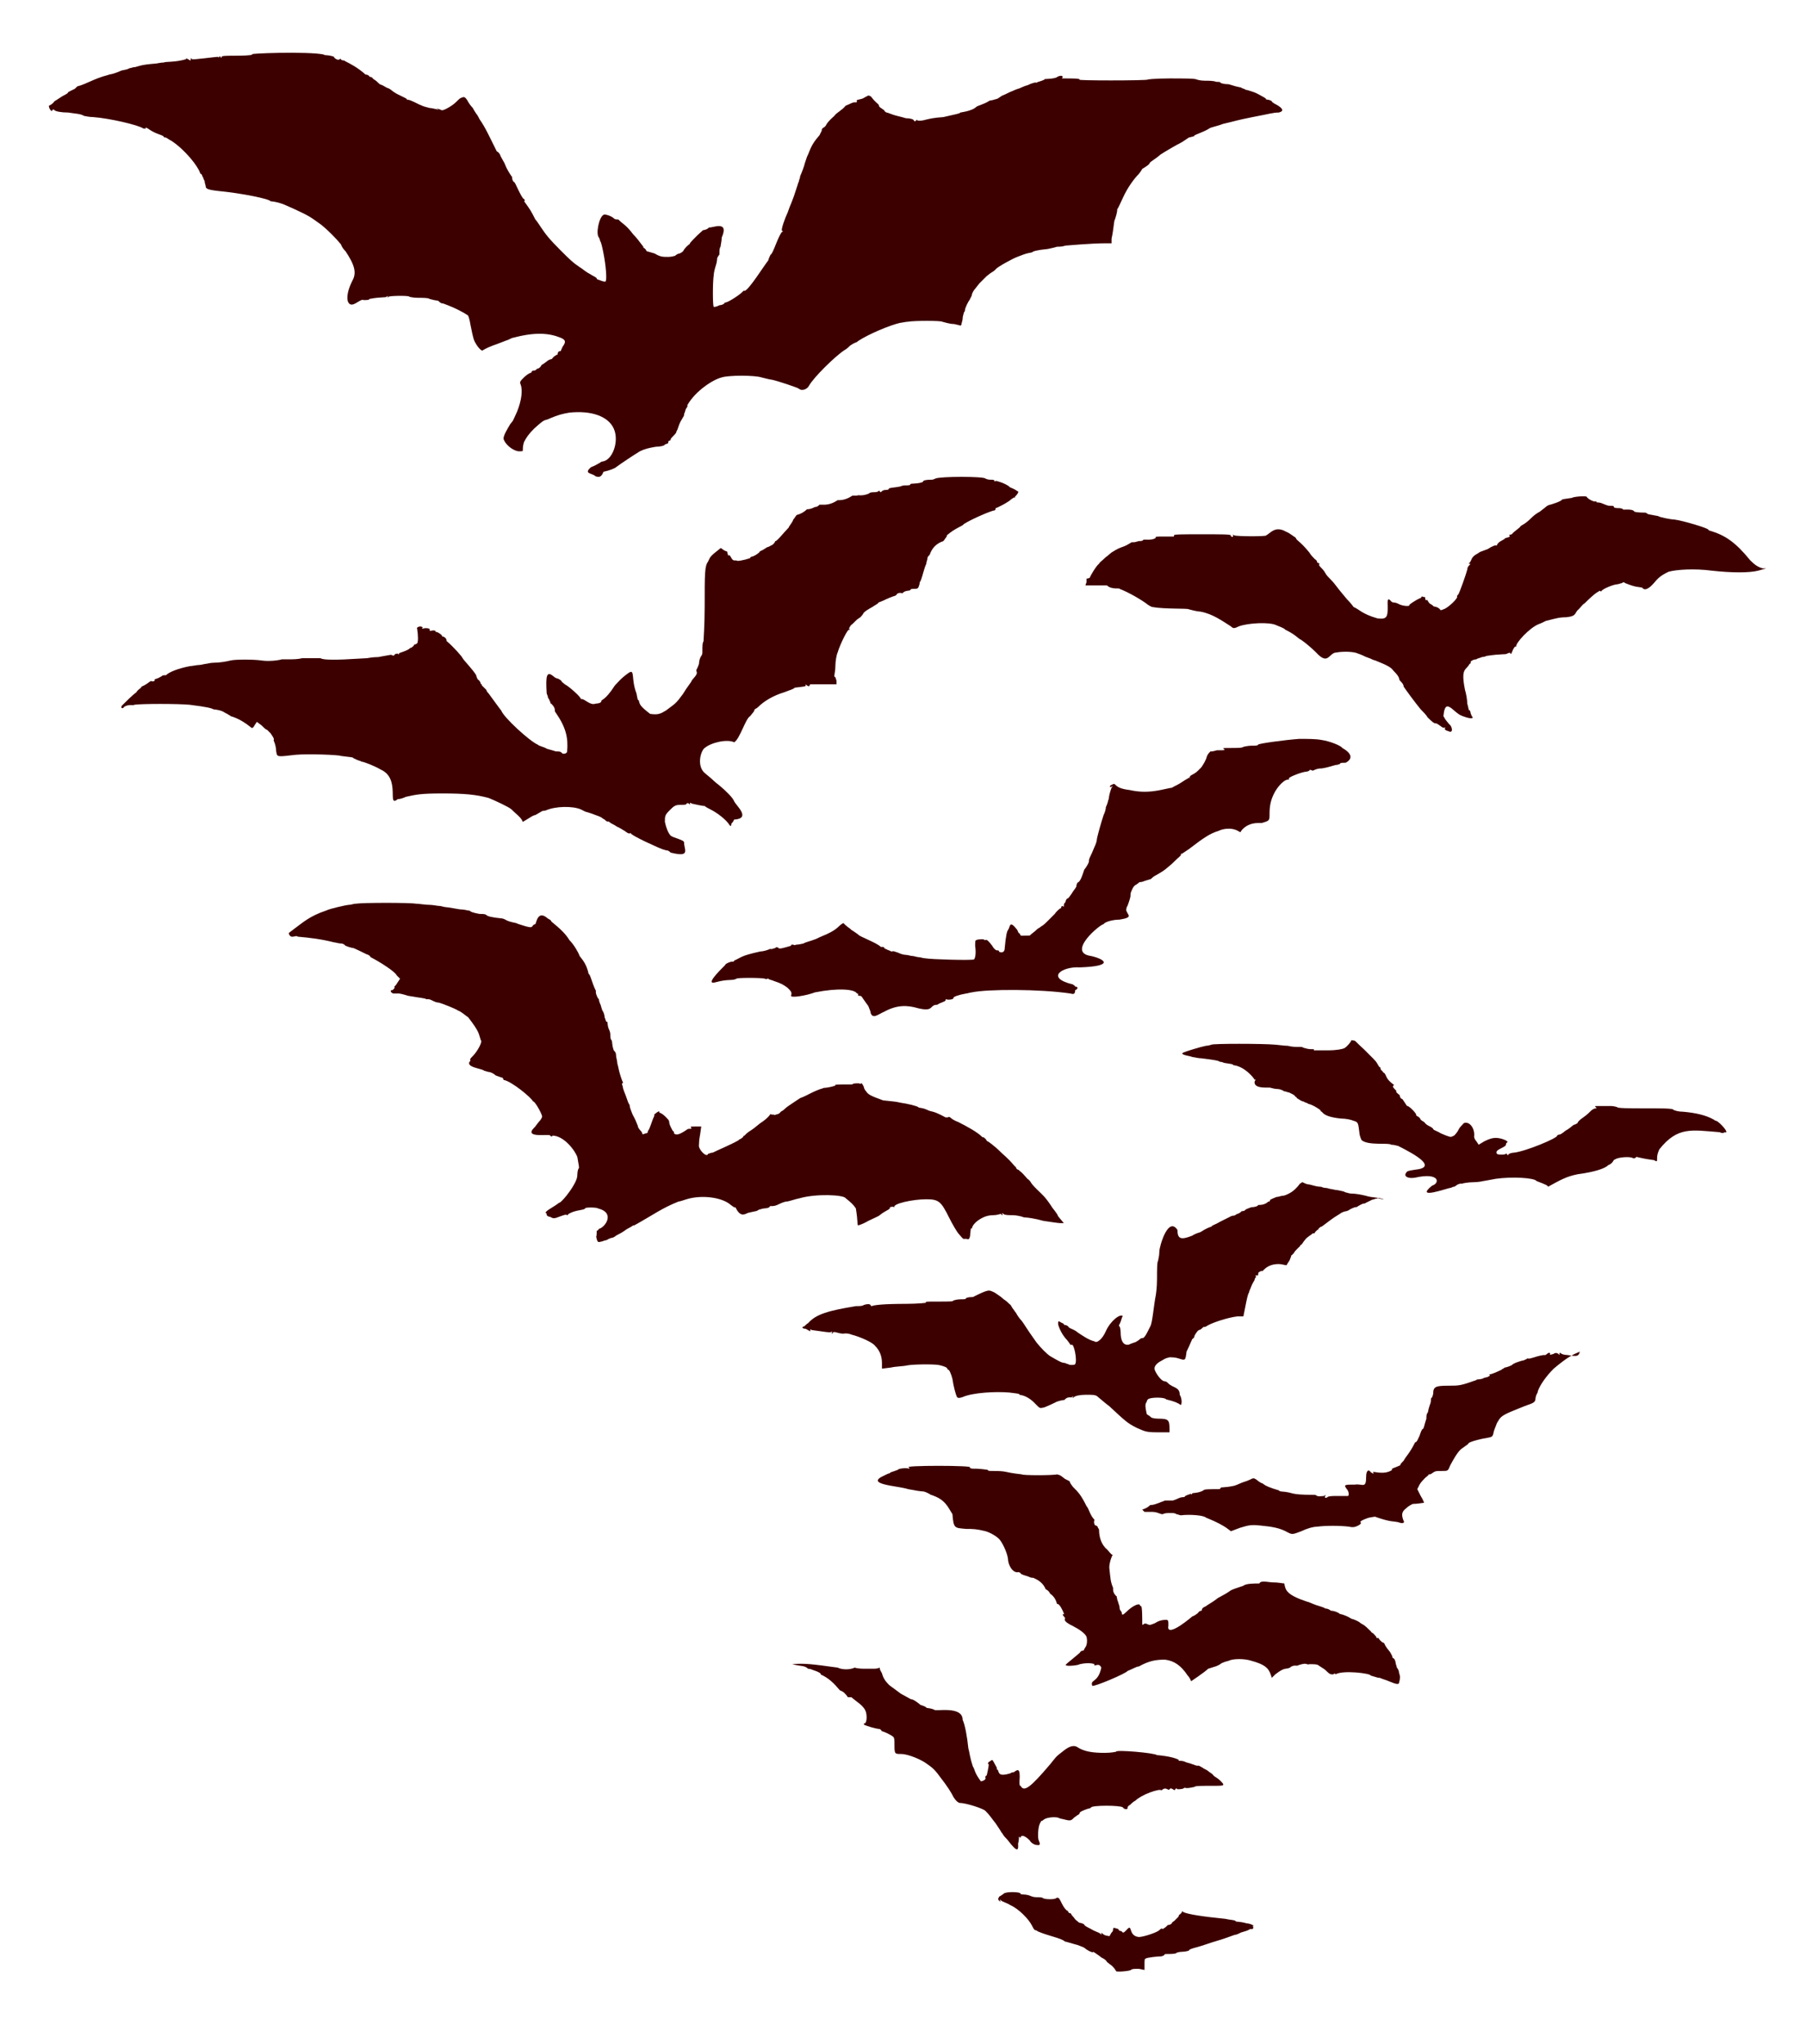 <?xml version="1.0" encoding="utf-8"?>
<!-- Generator: Adobe Illustrator 23.1.0, SVG Export Plug-In . SVG Version: 6.00 Build 0)  -->
<svg version="1.1"
	 id="svg2" inkscape:version="0.91 r13725" sodipodi:docname="bats over the moon.svg" xmlns:cc="http://creativecommons.org/ns#" xmlns:dc="http://purl.org/dc/elements/1.1/" xmlns:inkscape="http://www.inkscape.org/namespaces/inkscape" xmlns:rdf="http://www.w3.org/1999/02/22-rdf-syntax-ns#" xmlns:sodipodi="http://sodipodi.sourceforge.net/DTD/sodipodi-0.dtd" xmlns:svg="http://www.w3.org/2000/svg"
	 xmlns="http://www.w3.org/2000/svg" xmlns:xlink="http://www.w3.org/1999/xlink" x="0px" y="0px" width="158.9px" height="179.8px"
	 viewBox="0 0 158.9 179.8" style="enable-background:new 0 0 158.9 179.8;" xml:space="preserve">
<style type="text/css">
	.st0{fill:#3C0000;}
</style>
<path class="st0" d="M110.3,169.4c-0.3-0.2-0.6-0.2-0.6-0.2c-0.7-0.2-0.9-0.1-1-0.2c0-0.1-0.5-0.1-0.9-0.2c-2-0.2-3.3-0.4-3.7-0.6
	c-0.1-0.1-0.1-0.1-0.1,0c-0.2,0.3-0.3,0.2-0.3,0.4c-0.1,0.1-0.3,0.3-0.4,0.4c-0.2,0.1-0.2,0.2-0.2,0.2c-0.2,0.2-0.4,0.1-0.4,0.2
	c-0.2,0.2-0.4,0.3-0.4,0.3c-0.1-0.1-0.2,0-0.3,0.1c-0.2,0.2-1.4,0.6-1.8,0.6c-1-0.1-0.5-1.3-1.1-0.6c-0.2,0.2-0.3,0.3-0.4,0.1
	c-0.3-0.1-0.2,0-0.3-0.2c-0.6-0.2-0.4-0.1-0.5,0.2c-0.3,0.3-0.2,0.5-0.4,0.4c-0.2,0-0.4-0.1-0.5-0.2c-0.1-0.1-0.1-0.1-0.1,0
	c0.1,0.1,0,0.1-0.1,0c-0.1-0.1-0.5-0.2-0.8-0.4c-0.4-0.2-0.6-0.3-0.6-0.4c-0.3-0.2-0.4-0.1-0.5-0.2c-0.1-0.1-0.3-0.2-0.4-0.4
	c-0.4-0.4-0.2-0.4-0.4-0.4c-0.2-0.1-0.1-0.3-0.2-0.2c-0.6-0.5-0.6-1.4-1-1.1c-0.1,0.1-0.9,0.1-1.1,0c-0.1-0.1-0.3-0.1-0.6-0.1
	c-0.3,0-0.5-0.1-0.5-0.1c-0.4-0.2-0.9-0.1-0.9-0.2c0-0.2-1.4-0.2-1.5,0c-0.4,0.3-0.4,0.2-0.4,0.3c-0.1,0.1-0.1,0.2,0,0.3
	c0.1,0.1,0.2,0.1,0.1,0c-0.1-0.1,0-0.1,0.1,0c0.1,0.1,0.5,0.2,0.8,0.4c0.7,0.3,1.6,1.2,1.9,1.8c0.1,0.2,0.2,0.4,0.3,0.4
	c0.1,0,0.2,0.1,0.2,0.1c0.9,0.4,2.1,0.6,2.4,0.9c0.1,0,0.7,0.2,1.1,0.3c0.8,0.3,0.5,0.2,0.8,0.4c0.3,0.2,0.6,0.3,0.6,0.2
	c0.3,0.2,0.6,0.4,0.7,0.5c0.2,0.1,0.4,0.2,0.5,0.4c0.5,0.4,0.3,0.2,0.5,0.4c0.2,0.2,0.3,0.4,0.3,0.4h0c0,0.1,1.2,0,1.3-0.1
	c0.1-0.1,0.3-0.1,0.7-0.1l0.5,0.1v-0.5c0-0.3,0-0.5,0.1-0.5c0.1-0.1,1.1-0.2,1.4-0.2c0.3-0.1,0.2-0.1,0.3-0.2c0.3,0,1,0,1-0.1
	c0,0,0.2-0.1,0.5-0.1c0.3,0,0.6-0.1,0.6-0.1c0-0.1,0.3-0.2,0.7-0.3c0.4-0.1,1.2-0.4,1.9-0.6c0.7-0.2,1.4-0.5,1.5-0.5
	c0.1,0,0.3-0.1,0.5-0.2c0.7-0.2,0.6-0.2,0.8-0.3c0,0,0.2,0,0.2,0c0.1-0.1,0.1-0.1,0-0.3C110.2,169.4,110.3,169.5,110.3,169.4z"/>
<path class="st0" d="M92.5,106.1c-0.6-0.9-0.8-1-1.3-1.5c-0.7-0.7-0.4-0.6-0.8-0.9c-0.7-0.8-0.5-0.5-0.8-0.8c-0.1,0-0.2-0.1-0.2-0.2
	c-0.1-0.1-0.2-0.2-0.2-0.2c-0.5-0.6-0.9-0.9-1.1-1.1c-0.7-0.7-1.2-1-1.2-1s-0.1,0-0.1-0.1c-0.3-0.4-0.4-0.2-0.4-0.3
	c-0.4-0.4-1.3-0.9-2.1-1.3c-0.3-0.1-0.6-0.3-0.7-0.4c0,0-0.1-0.1-0.2,0c-0.1,0-0.2,0-0.2,0c-1.3-0.7-1.1-0.4-1.7-0.7
	c-0.5-0.2-0.6-0.1-0.7-0.2c-0.1-0.1-0.9-0.3-1.6-0.4c-0.4-0.1-0.6-0.1-1.5-0.2c-1.1-0.4-1.3-0.5-1.5-0.8c-0.1-0.1-0.2-0.3-0.2-0.4
	c-0.3-0.6-0.2-0.1-0.4-0.3c-0.9,0-0.3,0.1-0.8,0.1c-1.2,0-1.4,0-1.3,0.1c-0.6,0.2-1,0.2-1,0.2c-1,0.3-1.5,0.7-2.1,0.9
	c0,0-0.3,0.2-0.6,0.4s-0.6,0.4-0.7,0.5c-0.3,0.3-0.3,0.2-0.4,0.3c-0.2,0.3-0.5,0.2-0.5,0.3C68,98,67.9,98.1,67.8,98
	c-0.3,0.4-0.6,0.6-0.9,0.8c-1.1,0.9-0.7,0.5-1.2,0.9c-0.1,0.1-0.2,0.2-0.2,0.2c0,0-0.1,0-0.1,0.1c-0.3,0.3-0.4,0.2-0.4,0.3
	c-0.7,0.4-1.9,0.9-2.3,1.1c-0.2,0-0.3,0.1-0.4,0.1c-0.1,0.4-0.9-0.4-0.8-0.8c0-0.1,0-0.4,0.1-0.9l0.1-0.7h-0.5c-0.4,0-0.5,0-0.4,0.1
	c0.1,0.1,0,0.1-0.1,0.1c-0.1,0-0.2,0-0.3,0.1c-0.6,0.4-0.9,0.5-1.1,0.3c0-0.1,0-0.2-0.1-0.2c-0.5-0.9-0.2-0.7-0.4-1
	C58.1,97.7,58,98,58,97.8c0.1-0.2-0.7,0.4-0.4,0.3c-0.3,0.6-0.4,1.2-0.6,1.4c0,0.1,0,0.2-0.2,0.2c-0.2,0.1-0.3,0.1-0.3,0
	c0-0.1-0.1-0.2-0.2-0.3c-0.3-0.4-0.1-0.3-0.2-0.4c-0.3-0.8-0.4-0.8-0.5-1.1c-0.2-0.5-0.2-0.6-0.2-0.7c-0.1-0.1-0.2-0.4-0.3-0.7
	c-0.1-0.3-0.3-0.7-0.3-0.9c-0.2-0.5,0.1-0.2,0-0.4c-0.1-0.2-0.3-0.8-0.4-1.3c0-0.1-0.1-0.3-0.1-0.5c0-0.1-0.1-0.4-0.1-0.6
	c0-0.2-0.1-0.3-0.2-0.4c-0.2-0.6-0.1-0.8-0.2-0.9c-0.1-0.1-0.1-0.3-0.1-0.5c0-0.2-0.1-0.4-0.1-0.4c-0.2-0.4-0.1-0.8-0.2-0.7
	c-0.1,0-0.1-0.2-0.2-0.4c0-0.2-0.1-0.5-0.2-0.6c-0.2-0.6-0.1-0.4-0.2-0.6c-0.2-0.5,0-0.3-0.2-0.5c-0.3-0.6-0.1-0.6-0.2-0.7
	c-0.3-0.6-0.5-1.5-0.6-1.4c-0.2-0.9-0.5-1.2-0.8-1.6c-0.1-0.3-0.5-1-0.9-1.4c-0.6-1-1.8-1.7-1.6-1.7c0,0-0.1-0.1-0.3-0.2
	c-0.9-0.8-1,0.4-1.1,0.5c0,0.1,0,0.1,0,0c0,0-0.1,0-0.2,0.1c-0.1,0.2-0.2,0.2-0.6,0.1c-0.3-0.1-0.7-0.2-0.9-0.3
	c-1-0.2-0.8-0.3-1.2-0.4c-1-0.1-1.3-0.2-1.4-0.3c-0.1-0.1-0.3-0.1-0.6-0.1c-1.1-0.2-0.7-0.3-1-0.3C40.8,80,40.5,80,40.5,80
	c-0.1,0-1.1-0.2-1.3-0.2c-0.1,0-0.4-0.1-0.5-0.1c-0.2,0-0.6-0.1-0.9-0.1c-0.4,0-0.9-0.1-1.2-0.1c-0.5-0.1-4.7-0.1-5.3,0
	c-0.2,0-0.4,0.1-0.6,0.1c-0.1,0-0.6,0.1-1,0.2c-0.4,0.1-0.8,0.2-1,0.3c-1.5,0.5-2.1,1.1-2.8,1.6c-0.5,0.4-0.3,0.2-0.5,0.4
	c0.2,0.6,0.6,0.1,0.8,0.3c1.1,0.1,2,0.2,3.2,0.5c0.1,0,0.4,0.1,0.6,0.1c0.2,0,0.3,0.1,0.4,0.2c0.5,0.2,0.7,0.2,0.7,0.2
	c0.9,0.4,1,0.5,1.3,0.6c0.2,0.1,0.2,0.2,0.2,0.2c0.8,0.4,2.2,1.3,2.3,1.6l0.3,0.3L35,86.4c-0.3,0.5-0.3,0.3-0.3,0.4
	c0.1,0.1-0.2,0.4-0.3,0.3c-0.1,0.2,0.2,0.3,0.2,0.3c0.1,0,0.4,0,0.5,0c0.1,0,0.5,0.1,0.8,0.2c1.1,0.2,1.5,0.2,1.6,0.3
	c0.1,0,0.2,0,0.2,0s0.1,0,0.3,0.1c0.2,0.1,0.4,0.2,0.6,0.2c0.4,0.1,1.6,0.6,1.7,0.7c0.3,0.1,0.6,0.4,0.9,0.6c1,1.3,0.9,1.4,1.1,2
	c0.2,0.1-0.3,1-0.7,1.4c-0.2,0.2-0.3,0.3-0.2,0.4c-0.6,0.6,1.1,0.7,1.2,0.9c0.1,0,0.3,0.1,0.4,0.1c0.1,0,0.4,0.1,0.6,0.3
	c0.3,0.1,0.5,0.2,0.6,0.2c0.1,0.1,0.1,0.2,0.1,0.2c0.7,0.1,2.5,1.6,2.6,1.9c0.1-0.1,0.7,0.9,0.8,1.3c0,0.1-0.1,0.3-0.3,0.5
	C47,99.2,47.2,99,47,99.2c-1,1,1.5,0.5,1.4,0.7c0.1,0.1,0.2,0.1,0.2,0c1,0,2,1.3,2.2,1.9c0.1,0.6,0.2,1,0.1,1c0,0-0.1,0.2-0.1,0.5
	c0,0.3-0.1,0.5-0.1,0.5c-0.3,0.8-1.4,2.1-1.5,2c-0.5,0.4-1.2,0.7-1.2,0.9c0.1,0,0.1,0.1,0.1,0.2c0.2,0.2,0.3,0.1,0.4,0.2
	c0.2,0.1,0.3,0.1,0.8-0.1c0.3-0.1,0.5-0.2,0.6-0.1c0,0,0.1,0,0.1-0.1c0.7-0.4,1.3-0.3,1.5-0.5c-0.1-0.1,1-0.1,1.1,0
	c1.6,0.4,0.6,1.7,0.1,1.8c-0.1,0.2-0.3,0.2-0.2,0.2c0,0.8-0.1,0.2,0,0.7l0,0c0.1,0.3,0.1,0.3,0.5,0.2c0.2-0.1,0.5-0.1,0.5-0.2
	c0.1,0,0.2-0.1,0.3-0.1c0.1,0,0.3-0.1,0.4-0.2c0.8-0.4,0.8-0.5,1-0.6c0.6-0.3,0.4-0.3,0.6-0.3c1.8-1,2.4-1.5,3.9-2.1
	c0.1,0,0.4-0.1,0.7-0.2c1.3-0.4,3.1-0.2,3.9,0.5c0.4,0.3,0.3,0.2,0.4,0.2c0.4,0.8,0.7,0.7,1.1,0.5c0.8-0.2,0.7-0.1,1-0.3
	c0.1,0,0.3-0.1,0.5-0.1c0.2,0,0.4-0.1,0.4-0.1c0,0,0-0.1,0.1-0.1c0.3,0,0.4,0,0.8-0.2c0.2-0.1,0.5-0.2,0.6-0.2
	c0.2,0,0.7-0.2,1.2-0.3c1.4-0.4,3.8-0.3,4,0c0.5,0.4,0.7,0.6,0.9,0.9c0.2,1.2,0.1,1.4,0.2,1.5c0,0,0.4-0.1,0.9-0.4
	c0.4-0.2,0.9-0.4,1-0.5c0.5-0.4,0.7-0.4,0.9-0.6c-0.1-0.1,0.2-0.2,0.4-0.1c0.1,0,0.1,0,0,0c-0.2-0.3,1.6-0.7,2.8-0.7
	c1.1,0,1.3,0.2,2,1.6c0.3,0.6,0.7,1.3,0.9,1.5c0.5,0.6,0.3,0.3,0.7,0.4c0.4,0.2,0.2-1.2,0.4-0.9c0.1-0.6,1-1,1-1
	c0.2-0.1,0.5-0.2,0.9-0.2c0.3,0,0.6-0.1,0.6-0.1c0.1-0.1,0.2,0.3,0.2,0c-0.1-0.1,0-0.1,0.1,0c0.1,0.1,0.5,0.1,0.8,0.1
	c0.3,0,0.7,0.1,0.7,0.1c0.1,0,0.2,0.1,0.4,0.1c0.2,0,0.9,0.1,1.6,0.3c0.7,0.1,1.3,0.2,1.5,0.2h0.3l-0.5-0.6
	C93,106.7,92.6,106.3,92.5,106.1z"/>
<path class="st0" d="M155.1,50c-0.4-0.1-0.7-0.3-1.1-0.7c-1.3-1.6-2.2-2.2-3.5-2.6c-0.1,0-0.2-0.1-0.2-0.1c0.1-0.1-2.2-0.8-3-0.9
	c-0.3,0-1.3-0.2-1.4-0.3c-1-0.2-0.8-0.1-1.1-0.3c-0.8,0-1.1-0.1-1-0.1c-0.2-0.3-1.1-0.1-1-0.2c-0.1-0.1-0.3-0.1-0.5-0.1
	c-0.2,0-0.4-0.1-0.3-0.1c0-0.1-0.1-0.1-0.2-0.1c-0.3,0-0.3,0-0.8-0.2c-0.2-0.1-0.4-0.1-0.5-0.1c-0.1-0.1-0.1-0.2-0.1-0.1
	c-0.1,0.1-0.7-0.2-0.8-0.4c-0.1-0.1-1.2,0-1.3,0.1c-0.6,0.1-0.9,0.1-0.9,0.2c-0.3,0.2-0.7,0.3-1,0.4c-0.1,0-0.3,0.1-0.4,0.2
	c-0.1,0.1-0.4,0.3-0.5,0.4c-0.2,0.1-0.5,0.3-0.7,0.5c-0.8,0.8-0.9,0.6-1.1,0.9c-0.6,0.5-0.4,0.3-0.6,0.5c-0.1,0.2-0.4,0.1-0.3,0.2
	c0.2,0.2-0.5,0.2-0.4,0.3c-0.5,0.3-0.4,0.2-0.6,0.4c-0.1,0.1-0.1,0.2-0.1,0.2c-0.1-0.1-0.5,0.1-0.8,0.3c-0.8,0.3-0.6,0.2-0.9,0.4
	c-0.6,0.3-0.5,0.6-0.7,0.8c-0.1,0.1-0.1,0.1,0,0.1c0.1,0,0.1,0,0,0.1s-0.2,0.2-0.2,0.4c-0.1,0.4-0.7,2.1-0.8,2.2
	c-0.1,0.1-0.1,0.1-0.1,0.2c0.1,0.1-0.8,1-1.2,1.1c-0.2,0.1-0.3,0.1-0.3,0c-0.3-0.3-0.6-0.2-0.6-0.3c-0.1-0.1-0.3-0.2-0.3-0.2
	c-0.2-0.2-0.2-0.4-0.3-0.3c-0.1,0-0.1-0.1-0.1-0.2c0-0.1,0-0.1,0-0.1c0,0.1-0.1,0-0.2,0c-0.2-0.1-0.1,0.1-0.2,0.1
	c-0.5,0.2-1,0.6-1,0.6c0.1,0.2-0.7,0.1-1-0.1c-0.2-0.1-0.4-0.1-0.4-0.1c0,0-0.1,0-0.2-0.1c-0.4-0.5-0.3,0.2-0.3,0.5
	c0,0.9-0.1,1.1-0.9,1c-1.4-0.4-1.6-0.8-2.1-1c-0.3-0.4-0.5-0.6-0.6-0.7c-1.1-1.3-1-1.3-1.4-1.7c-0.2-0.2-0.4-0.4-0.5-0.6
	c-0.1-0.2-0.3-0.4-0.4-0.5c-0.1-0.1-0.2-0.2-0.1-0.3c-0.1-0.1-0.2-0.1-0.2-0.1c0,0,0-0.2-0.2-0.3c-0.1-0.1-0.4-0.4-0.5-0.6
	c-0.9-1.1-1.1-1-1.2-1.3c-0.3-0.2-0.7-0.5-0.8-0.5c-1-0.6-1.4,0.1-1.8,0.3c0.1,0.1-2.5,0.1-2.8,0c-0.2-0.1-0.2-0.1-0.1,0
	c0,0.3-0.3,0-0.2,0c0-0.1-0.9-0.1-2.6-0.1c-1.6,0-2.5,0-2.4,0.1c0,0.1,0,0.1-0.1,0.1c-0.1,0-0.5,0-0.9,0c-0.5,0-0.7,0-0.6,0.1
	c-0.3,0.3-1.2,0.1-1.1,0.2c-0.1,0.1-0.2,0.1-0.4,0.1c-0.4,0.1-0.3,0.1-0.5,0.1c-0.3,0-0.2,0.1-0.3,0.1c-0.3,0.2-0.6,0.3-0.6,0.3
	c-0.6,0.2-0.8,0.4-1,0.5c-0.7,0.6-0.4,0.3-0.6,0.5c-0.2,0.2-0.5,0.4-0.5,0.5c-0.2,0.1-0.8,1.1-0.8,1.2c-0.1,0.1-0.3,0.1-0.3,0.1
	c0,0,0,0.2,0,0.3l-0.1,0.3h0.9c0.5,0,0.9,0,1,0c0.4,0.4,1.2,0.2,1.1,0.3c0.8,0.3,2,1,2.5,1.4c0.3,0.2,0.4,0.2,0.4,0.2
	c1.1,0.2,3.1,0.1,3.2,0.2c0.7,0.2,1,0.2,1,0.2c1.1,0.2,1.9,0.8,2.7,1.3c0.2,0.2,0.3,0.2,0.7,0c0.8-0.3,2.7-0.4,3.3-0.1
	c0.2,0.1,0.6,0.2,0.8,0.4c1,0.5,1,0.7,1.4,0.9c0.3,0.2,0.9,0.7,1.3,1.1c1.1,1.2,1.1,0,1.8,0c0.5-0.1,1.5-0.1,1.9,0.1
	c0.3,0.1,0.5,0.2,0.7,0.3c0.1,0,0.2,0.1,0.3,0.1c0.4,0.2,0.5,0.2,0.5,0.2c1,0.4,1.4,0.6,1.6,0.9c0.7,0.7,0.4,0.7,0.6,0.9
	c0.1,0.1,0.3,0.3,0.3,0.5c0.2,0.3,1,1.4,1.5,2c0.2,0.2,0.5,0.5,0.6,0.7c0.8,0.8,0.6,0.4,0.9,0.6c0.3,0.2,0.5,0.4,0.6,0.3
	c0.1,0,0.1,0,0,0.1c0.1,0.2,0.3,0.2,0.3,0.2l0,0c0.5,0.3,0.4-0.4,0.1-0.6c-0.5-0.6-0.3-0.4-0.5-0.7c0.1-1.1,0.4-0.9,0.7-0.7
	c0.8,0.7,0.8,0.6,1,0.7c0.8,0.3,1,0.2,0.8,0c-0.2-0.4-0.1-0.5-0.2-0.5c-0.1,0-0.1-0.3-0.2-0.6c0-0.3-0.1-0.9-0.2-1.2
	c-0.4-2,0.1-1.7,0.4-2.3c0.1,0,0.1-0.1,0.1-0.2c0.2-0.2,0.5-0.2,0.5-0.2c0.1-0.1,0.3-0.1,0.5-0.2c0.2,0,0.4-0.1,0.4-0.1
	c1.3-0.2,1.7-0.1,1.8-0.2c0.2-0.1,0.3-0.1,0.3,0c0,0.1,0.1,0,0.2-0.3c0.1-0.2,0.2-0.4,0.3-0.3c0,0,0.1,0,0,0c-0.1-0.3,1.2-1.7,2-2
	c0.3-0.1,0.6-0.3,0.7-0.3c0.8-0.2,1.1-0.3,1.7-0.3c1-0.1,0.7-0.4,1.1-0.7c0.2-0.2,0.4-0.5,0.5-0.5c1.1-1.1,1.2-1,1.3-1.1
	c0.1-0.1,0.1,0.1,0.2,0c0.1-0.2,1.1-0.6,1.4-0.6c0.1,0,0.3-0.1,0.4-0.1c0.1-0.1,0.2-0.1,0.3,0c1,0.4,1.1,0.3,1.5,0.4
	c0.2,0.3,0.6,0.1,1.1-0.5c0.4-0.5,0.8-0.7,1.2-0.9c0.7-0.2,2.3-0.3,3.8-0.1c1.8,0.2,3.3,0.2,4.1,0l0.7-0.2L155.1,50z"/>
<path class="st0" d="M107.6,156.9c-0.5-0.6-0.7-0.5-0.9-0.8c-0.1-0.1-0.3-0.2-0.4-0.3c-0.1-0.1-0.4-0.2-0.5-0.3
	c-0.5-0.3-0.3-0.1-0.6-0.2c-0.8-0.3-0.7-0.2-0.9-0.3c-0.2-0.1-0.4-0.1-0.5-0.1s-0.1,0-0.1-0.1c-0.6-0.3-1.8-0.4-1.9-0.4
	c-0.2-0.2-3.7-0.5-3.6-0.3c0,0-0.4,0.1-1,0.1c-1,0-1.8-0.1-2.4-0.5c-0.3-0.2-0.7-0.1-1.2,0.3c-0.8,0.6-0.7,0.6-1.2,1.2
	c-1.7,2-2.3,2.5-2.6,1.9c-0.1,0-0.1-0.1-0.1-0.4c0.1-1.3-0.2-1-0.5-0.8c0,0-0.2,0-0.3,0.1c-1,0.3-1,0-1.1-0.3
	c-0.1,0-0.1-0.1-0.1-0.2c-0.5-0.9-0.3-0.7-0.7-0.5c-0.1,0.1-0.1,0.2,0,0.2c0,0.2-0.2,1.1-0.2,1c-0.1,0-0.1,0.1-0.1,0.2
	c0.1,0.1-0.2,0.3-0.4,0.3c-0.6-0.8-0.5-1-0.7-1.3c-0.3-0.9-0.3-1.3-0.4-1.6c-0.1-1-0.3-2.1-0.5-2.5c0-1.3-2.5-0.7-2.5-0.9
	c-0.5-0.2-0.7-0.1-0.7-0.2c-0.3-0.2-0.6-0.2-0.6-0.3c-0.8-0.6-0.6-0.3-0.9-0.5c-0.9-0.5-0.6-0.3-1-0.6c-0.4-0.3-0.7-0.5-0.8-0.6
	c-0.3-0.3-0.5-0.6-0.6-1c-0.1-0.2-0.2-0.3-0.2-0.5c-0.2,0.1-0.4,0.1-0.6,0.1c-0.2,0-0.4,0-0.6,0c0,0,0,0,0,0c-0.3,0-0.7,0-1-0.1
	c0,0,0,0,0,0c-0.4,0.2-1.1,0.2-1.5,0c-2.2-0.3-2.9-0.4-4-0.3c0.8,0.2,1.1,0.1,1.4,0.4c0,0,0.2,0,0.4,0.1c0.9,0.3,0.7,0.4,0.7,0.4
	c0,0,0,0,0,0c0.7,0.3,1.2,0.8,1.7,1.4c0.3,0.1,0.5,0.3,0.7,0.6c0,0,0.1,0,0.1,0l0.2,0l0.5,0.4c0.3,0.2,0.6,0.5,0.7,0.7
	c0.2,0.3,0.2,1.1,0,1.2c-0.1,0-0.1,0.1-0.1,0.1c0.1,0.1,1.1,0.4,1.4,0.4c0.3,0.2,0.1,0.2,0.2,0.2c0.1,0,0.8,0.3,1,0.5
	c0.1,0.1,0.1,0.3,0.1,0.6c0,0.9,0,0.9,0.6,0.9c0.6,0,1.8,0.5,2.3,0.9c0.6,0.4,0.8,0.7,1.1,1.1c0.7,0.9,1,1.4,1.2,1.8
	c0.2,0.3,0.3,0.4,0.5,0.5c0.6,0,2.1,0.5,2.3,0.7c0.4,0.4,0.5,0.6,0.9,1.1c0.2,0.3,0.4,0.6,0.4,0.6c0,0,0.1,0.2,0.2,0.3
	c0.1,0.2,0.3,0.4,0.4,0.5c0.1,0.1,0.3,0.4,0.5,0.6l0,0c0.7,0.8,0.4-0.3,0.5-0.3c0.1-0.5,0-0.6,0.1-0.5c0.1,0.1,0.1,0.1,0.1,0
	c0.1-0.2,0.4-0.1,0.8,0.3c0.1,0.2,0.4,0.4,0.6,0.4c0.5,0.1,0.2-0.3,0.2-0.4c-0.1-0.1-0.1-1.1,0.1-1.5c0.2-0.4,0.1-0.1,0.3-0.3
	c0.2-0.2,0.9-0.3,1.3-0.2c0,0,0.2,0.1,0.3,0.1c0.8,0.2,0.8,0.2,1.1-0.1c0.5-0.4,0.4-0.2,0.5-0.4c-0.1-0.1,0.7-0.4,0.8-0.4
	c0,0,0.1,0,0.2-0.1c0.1-0.2,2.6-0.2,2.8,0c0.1,0.2,0.5,0.2,0.4,0c0,0,0.1-0.2,0.2-0.2c0.1-0.1,0.3-0.3,0.5-0.4
	c0.5-0.5,2.1-1.1,2.3-0.9c0.4-0.4,0.6,0.1,0.7-0.1c0.1-0.1,0.1-0.1,0.3,0c0.1,0.1,0.2,0.1,0.2,0c0.1-0.1,0.1-0.1,0.2,0
	c0.8,0,0.4-0.2,0.8-0.1c0.3,0,0.6-0.1,0.7-0.1c0-0.1,0.6-0.1,1.4-0.1C107.6,157.1,107.7,157.1,107.6,156.9z"/>
<path class="st0" d="M89.5,43.2c-0.4-0.3-0.7-0.3-0.7-0.4c-0.4-0.3-1.1-0.5-1.2-0.5c-0.1,0.1-0.1,0.1-0.1,0c0-0.1-0.2-0.1-0.4-0.1
	c-0.2,0-0.4-0.1-0.4-0.1c-0.1-0.2-4-0.2-4.4,0c0,0-0.2,0.1-0.3,0.1c-0.7,0-0.8,0.1-0.8,0.2c-0.5,0.2-1.1,0.1-1.1,0.2
	c0,0.1-0.2,0.1-0.5,0.1c-0.2,0-0.4,0.1-0.4,0.1c-0.5,0.1-1,0.1-1,0.2c0,0.1-0.2,0.1-0.3,0.1c-0.2,0-0.3,0.1-0.4,0.2
	c-0.1,0-0.1-0.2-0.2-0.1c-0.1,0.1-0.3,0.1-0.5,0.1c-0.2,0-0.4,0.1-0.3,0.1c-0.7,0.3-1,0.1-1.1,0.2c-0.1,0-0.3,0-0.4,0
	c-0.3,0.2-0.7,0.4-1.2,0.4c0,0-0.1,0-0.1,0c-0.3,0.2-0.7,0.4-1.2,0.4c-0.1,0-0.3,0-0.4,0c-0.1,0.1-0.2,0.2-0.4,0.2
	c-0.2,0.1-0.4,0.2-0.7,0.2c-0.2,0.2-0.5,0.4-0.9,0.5c-0.1,0.1-0.2,0.3-0.3,0.4c-0.1,0.3-0.4,0.6-0.4,0.7c-0.4,0.4-1.1,1.3-1.2,1.2
	c0,0-0.1,0,0,0c0,0.1-0.1,0.2-0.2,0.3c-0.7,0.4-0.3,0.1-0.6,0.3c-0.6,0.4-0.5,0.2-0.6,0.4c-0.6,0.5-0.8,0.3-0.8,0.5
	c-0.6,0.2-1.2,0.3-1.2,0.2c0,0-0.1,0-0.2,0c-0.1,0-0.2-0.1-0.3-0.3c-0.1-0.2-0.2-0.2-0.2-0.1c-0.1-0.1-0.1-0.5-0.2-0.4
	c-0.5-0.2-0.4-0.4-0.6-0.2c-0.9,0.7-0.8,0.7-1,1.1c-0.3,0.4-0.3,1-0.3,4c0,1.5-0.1,2.9-0.1,3c-0.1,0.2-0.1,0.3-0.1,1
	c0,0.2-0.1,0.3-0.1,0.3c-0.2,0.3-0.2,0.7-0.2,0.7c-0.2,0.6-0.3,0.5-0.2,0.7c0.1,0.3-0.4,0.6-0.5,0.9c-0.8,1.1-0.5,0.8-0.9,1.3
	c-0.5,0.7-0.8,0.8-1.3,1.2c-0.5,0.3-0.7,0.4-1.4,0.3c-0.9-0.7-0.9-0.8-1-1.2c-0.1,0-0.1-0.1-0.2-0.6c-0.5-1.3-0.1-2.2-0.7-1.8
	c-0.7,0.5-0.9,0.8-1.2,1.1c-0.9,1.4-1.2,1.2-1.2,1.4c0,0.2-0.6,0.2-0.5,0.2c-0.5,0.2-1-0.5-1.3-0.4c0.1-0.1-1-1.1-1.4-1.3
	c-0.1-0.1-0.3-0.2-0.3-0.3c-0.1-0.1-0.3-0.2-0.3-0.2c-0.1,0-0.3-0.1-0.4-0.2C48.1,59,48,59.4,48.1,61c0.1,0.3,0.1,0.2,0.1,0.3
	c0,0,0,0.1,0.1,0.2c0.2,0.4,0.1,0.4,0.2,0.4c0.5,0.5,0.2,0.6,0.4,0.8c0.9,1.3,1.1,2.2,1,3.4l0,0c0,0.2-0.4,0.3-0.5,0.1
	c-0.1-0.1-0.3-0.1-0.5-0.1c-0.6-0.2-0.8-0.2-0.9-0.3c-0.5-0.2-0.6-0.2-0.7-0.3c-0.7-0.3-3-2.4-3.2-3c-0.1-0.1-0.3-0.4-0.6-0.8
	c-0.3-0.4-0.5-0.7-0.6-0.8c-0.1-0.1-0.1-0.2-0.1-0.2c0,0-0.1-0.1-0.2-0.2c-0.1-0.1-0.2-0.2-0.2-0.2c0-0.2-0.2-0.1-0.1-0.2
	c-0.2-0.4-0.2-0.2-0.3-0.4c-0.1-0.2-0.1-0.3-0.1-0.3c-0.3-0.5-1-1.2-1.2-1.5c0-0.1-0.9-1.1-1.4-1.5C39.3,56.1,39,56,39,56
	c-0.1,0-0.1,0-0.1,0c0.1-0.1-0.5-0.5-0.6-0.4c-0.1,0-0.1,0,0,0c0.1-0.1-0.1-0.2-0.4-0.1c-0.1,0-0.1,0-0.1-0.1
	c0.1-0.1-0.3-0.2-0.6-0.1c-0.1,0-0.1,0,0-0.1c-0.2-0.2-0.6,0-0.5,0.1c0.1,0.6,0.1,1.2,0,1.3c-0.3,0.2-0.2,0-0.3,0.2
	c-0.1,0.1-0.2,0.2-0.3,0.2c-0.3,0.3-1,0.4-1,0.5c0,0.1,0,0.1-0.1,0c-0.1,0-0.2,0-0.3,0.1c0,0.1-0.1,0.1-0.3,0
	c-1.1,0.2-0.6,0.1-1.1,0.2c-0.5,0-1,0.1-1,0.1c-0.4,0-3.7,0.3-4.1,0c-0.2,0-0.4,0-0.6,0c-0.2,0-0.5,0-0.7,0c-0.1,0-0.2,0-0.3,0
	c-0.4,0.1-0.8,0.1-1.2,0.1c-0.2,0-0.3,0-0.5,0c0,0,0,0-0.1,0c-0.3,0.1-1.2,0.2-1.8,0.1c-0.7-0.1-2.3-0.1-2.7,0
	c-0.4,0.1-1,0.2-1.5,0.2c-0.3,0-0.6,0.1-0.7,0.1s-0.4,0.1-0.6,0.1c-0.2,0-0.6,0.1-0.8,0.1c-1,0.2-1.8,0.5-2.1,0.8c0,0,0,0-0.1,0
	s-0.2,0-0.3,0.1c-0.5,0.3-0.6,0.2-0.6,0.3c0.1,0.1-0.2,0.2-0.3,0.1c0,0-0.2,0.1-0.3,0.2c-0.6,0.4-0.5,0.2-0.6,0.4
	c-0.1,0.1-0.3,0.2-0.4,0.4c-0.3,0.2-1,0.9-1.3,1.2c-0.1,0.3,0.2,0.2,0.2,0.1c0.4-0.3,0.9-0.1,0.9-0.2c0.6-0.1,3.9-0.1,4.9,0
	c1.6,0.2,1.9,0.3,2.1,0.4c0.9,0.1,0.9,0.3,1.2,0.4c0.1,0.1,0.2,0.1,0.3,0.2c0.7,0.2,1.3,0.6,1.8,1c0,0,0,0,0,0c0-0.1,0-0.1,0,0
	c0.1,0.1,0.2,0,0.3-0.2l0.2-0.3l0.4,0.3c0.2,0.2,0.4,0.4,0.5,0.4c0.1,0.1,0.2,0.2,0.3,0.3c0.5,0.7,0.2,0.5,0.3,0.7
	c0.1,0.2,0.2,0.6,0.2,0.9c0.1,0.5,0,0.5,1.7,0.3c1.1-0.1,3.8,0,4,0.1c0.7,0.1,1.1,0.1,1.1,0.2c0.6,0.3,0.6,0.2,0.7,0.3
	c0.2,0,1.2,0.4,1.7,0.7c1.8,0.8,0.5,3.4,1.5,2.6c0.2,0,0.5-0.1,0.7-0.2c0.9-0.2,1.3-0.3,3.2-0.3c2,0,3,0.1,4.1,0.4
	c0.5,0.2,1.8,0.8,2,1c0.4,0.4,0.7,0.6,0.9,0.9l0.1,0.2l0.5-0.3c0.3-0.2,0.5-0.3,0.6-0.3c0.9-0.5,0.4-0.3,0.9-0.4
	c0.9-0.4,2.4-0.4,3.1-0.1c0.2,0.1,0.4,0.2,0.4,0.2c0,0,0.4,0.1,0.9,0.3c0.3,0.1,0.5,0.2,0.5,0.2c0,0,0.1,0.1,0.3,0.2
	c0.3,0.3,0.3,0.1,0.4,0.2c0.1,0.1,0.3,0.2,0.5,0.3c0.1,0.1,0.4,0.2,0.7,0.4c0.2,0.1,0.4,0.3,0.5,0.3c0.2,0.1,0.1-0.1,0.2,0
	c0,0.1,0.6,0.4,1.2,0.7c1.3,0.6,1.5,0.7,1.9,0.8c0.2,0,0.3,0.1,0.4,0.2c1.6,0.4,1.3-0.1,1.2-0.7c0-0.3,0-0.3-0.5-0.5
	c-0.3-0.1-0.6-0.2-0.7-0.3c-0.2-0.2-0.4-0.7-0.5-1.2c0-0.5,0-0.6,0.4-1c0.4-0.4,0.5-0.5,1-0.5c0.3,0,0.5,0,0.5-0.1
	c0.2-0.2,0.4,0.3,0.3,0c0-0.1,0-0.1,0.2,0c0.9,0.2,1,0.2,1.1,0.2c0.1,0.1,0.3,0.2,0.5,0.3c0.6,0.3,1.4,0.9,1.7,1.4
	c0.2,0.2,0.1-0.2,0.2-0.2c0.2-0.2,0.2-0.4,0.2-0.3c1.5-0.1,0.2-1.2,0-1.6c-0.1-0.3-0.7-0.9-1.3-1.4c-0.4-0.3-0.7-0.6-0.7-0.6
	C62,68,62,68,61.9,67.9c-0.6-0.7-0.2-1.9,0.1-2.1c0.6-0.5,2-0.8,2.6-0.5c0.5-0.3,1-2.1,1.4-2.3c0.5-0.6,0.3-0.4,0.4-0.6
	c0,0,0.2-0.1,0.3-0.2c0.5-0.5,1.3-1,2.3-1.3c0.5-0.2,0.9-0.3,0.9-0.4c0.8-0.1,1-0.1,1-0.2c-0.1-0.1,0-0.1,0.1,0
	c0.3,0.2,0.2-0.1,0.3-0.1c0.1,0,0.6,0,1.2,0h1.1l0-0.3c-0.1-0.4-0.1-0.3-0.2-0.4c0-0.1,0.1-0.5,0.1-0.9c0-0.4,0.1-1,0.2-1.2
	c0.2-0.7,0.9-2.1,1-2c0.1,0,0.1,0,0-0.1c0,0,0.1-0.3,0.3-0.4c0.5-0.5,0.4-0.4,0.7-0.6c0.2-0.2,0.3-0.4,0.3-0.4
	c0.3-0.3,0.8-0.5,0.9-0.6c0.5-0.3,0.3-0.2,0.4-0.3c0,0,0.3-0.1,0.7-0.3c0.9-0.4,0.7-0.2,0.9-0.4c0-0.1,0.3-0.2,0.5-0.1
	c0.2-0.3,0.7-0.2,0.7-0.3c0-0.1,0.2-0.1,0.4-0.1c0.3,0,0.3-0.1,0.4-0.4c0-0.2,0.1-0.3,0.1-0.3c0.2-0.5,0.3-1.1,0.5-1.5
	c0-0.2,0.1-0.3,0.1-0.5c0-0.1,0.1-0.2,0.2-0.3c0.2-0.6,0.6-1,1.2-1.2c0.1-0.1,0.2-0.3,0.3-0.4c0,0,0,0,0-0.1c0.8-0.7,1.4-0.8,1.5-1
	c0.8-0.5,2.5-1.2,2.7-1.2c0.1,0,0.1-0.2,0.1-0.2c0.1,0,1.1-0.5,1.4-0.8c0.2-0.1,0.2-0.2,0.3-0.1c0,0.1,0,0,0-0.1
	C89.7,43.3,89.6,43.2,89.5,43.2z"/>
<path class="st0" d="M118.1,65.8c-0.1-0.2-1.1-0.6-1.8-0.7c-0.5-0.1-1.2-0.1-2-0.1c-1.3,0.1-3.5,0.4-3.6,0.5c0,0.1-0.3,0.1-0.6,0.1
	c-0.3,0-0.7,0.1-0.7,0.1c-0.1,0.1-0.5,0.1-1.3,0.1c-0.4,0-0.6,0-0.4,0.1c0.1,0.1,0,0.1-0.4,0.1c-0.1,0-0.1,0-0.2,0
	c-0.1,0-0.3,0.1-0.5,0.1c0,0-0.1,0-0.1,0c-0.1,0.1-0.2,0.2-0.3,0.4c-0.1,0.4-0.3,0.7-0.5,1c-0.1,0.1-0.2,0.2-0.3,0.3
	c-0.2,0.2-0.4,0.3-0.6,0.4c-0.1,0.1-0.2,0.2-0.1,0.2c0.1,0.1,0,0.1,0,0c-0.1,0-0.2,0.1-0.4,0.2c-0.9,0.6-0.7,0.4-1.2,0.7
	c-0.1,0-0.5,0.1-1,0.2c-1,0.2-1.8,0.2-2.7,0c-1.7-0.2-1-0.8-1.7-0.4c-0.1,0.1,0,0.2,0.1,0.1c0.1-0.1,0.1,0,0,0.1
	c-0.3,0.8-0.2,1-0.3,1.1c0,0.1-0.1,0.4-0.2,0.6c0,0.2-0.1,0.5-0.2,0.7c-0.2,0.6-0.6,2-0.6,2.2c0,0.1-0.1,0.4-0.2,0.6
	c-0.4,1-0.4,0.8-0.5,1.2c0.1,0.1-0.3,0.7-0.4,0.8c-0.2,0.6-0.3,0.9-0.5,1.1c-0.1,0-0.2,0.2-0.2,0.4c-0.1,0.2-0.3,0.4-0.4,0.6
	c-0.3,0.4-0.2,0.3-0.3,0.4c-0.3,0.1-0.2,0.4-0.3,0.4c-0.1,0.1-0.1,0.2-0.1,0.3c0,0.1,0,0.1-0.1,0c-0.2,0-0.1,0.3-0.2,0.2
	c0,0-0.3,0.2-0.5,0.5c-0.3,0.3-0.6,0.6-0.7,0.7c-0.1,0.1-0.3,0.3-0.5,0.4c-0.1,0.1-0.3,0.2-0.3,0.2c-0.3,0.3-0.5,0.4-0.7,0.6
	c-1,0-0.7,0.1-0.9-0.2c-0.1,0-0.1-0.1-0.2-0.3c-0.7-0.9-0.6-0.3-0.8,0c-0.1,0.1-0.2,0.5-0.3,1.6c0,0.6-0.6,0.3-0.5,0.3
	c0-0.1-0.1-0.1-0.2-0.1c-0.1,0-0.3-0.2-0.4-0.4c-0.3-0.4-0.5-0.6-0.6-0.5c-0.1,0-0.1,0-0.1,0c0.1-0.1-0.5-0.1-0.7,0
	c-0.1,0-0.1,0.2-0.1,0.5c0.1,0.7,0,1.1-0.1,1.2c-0.2,0.1-3.8,0-4.3-0.1c-0.2,0-0.4-0.1-0.6-0.1c-0.1,0-0.4-0.1-0.5-0.1
	c-0.2,0-0.4-0.1-0.6-0.1c-0.2,0-0.5-0.1-0.7-0.2c-0.6-0.2-0.3-0.1-0.6-0.1c-0.1-0.1-0.3-0.1-0.4-0.2c-0.1,0-0.2-0.1-0.2-0.1
	c0-0.1-0.1-0.1-0.3-0.1c-0.4-0.4-1.9-0.9-2-1.1c-0.7-0.5-0.5-0.3-0.7-0.5c-0.3-0.2-0.5-0.4-0.6-0.5c0,0-0.2,0.1-0.4,0.3
	c-0.2,0.2-0.5,0.4-0.7,0.5c-0.2,0.1-0.4,0.2-0.4,0.2c0,0-0.5,0.2-0.9,0.4c-0.5,0.2-1,0.3-1.1,0.4c-0.5,0.1-0.5,0.1-0.6,0.1
	c-0.1,0-0.2,0.1-0.3,0c-0.2,0-0.2,0-0.2,0.1c-0.7,0.2-1,0.3-1.1,0.2c-0.1-0.1-0.2-0.1-0.3,0c-0.6,0.2-0.3,0-0.5,0.1
	c-0.2,0.1-0.6,0.2-0.8,0.2c-1.8,0.4-1.6,0.5-2.3,0.8c0,0.1-0.1,0.1-0.2,0.1c-0.2,0-0.6,0.2-0.6,0.3c-0.6,0.6-1.8,1.8-0.8,1.5
	c1.1-0.3,1.4-0.1,1.8-0.3c-0.1-0.1,2.3-0.1,2.5,0c0.3,0.1,0.2-0.1,0.3,0c0.1,0.1,0.3,0.1,0.5,0.2c0.6,0.2,0.8,0.3,1.2,0.6
	c0.3,0.3,0.4,0.4,0.3,0.7c0,0.2,1.3,0,2.1-0.3c2-0.4,3.5-0.3,3.7,0.1c0.1,0,0.1,0,0.1,0.1c0,0.1,0,0.1,0.1,0.1c0.1,0,0.2,0,0.3,0.2
	c0.5,0.7,0.2,0.3,0.5,0.7c0.2,0.5,0.2,0.5,0.2,0.6c0.2,0.6,0.7,0.1,1.2-0.1c1.1-0.6,2-0.6,3-0.3c1.3,0.3,1-0.2,1.5-0.3
	c0.1,0,0.2,0,0.3-0.1c0.7-0.3,0.5-0.2,0.6-0.3c0-0.1,0-0.1,0-0.1c0.3,0.1,0.7,0,0.7-0.1c-0.1-0.1,0.5-0.3,1.1-0.4
	c0.1,0,0.4-0.1,0.5-0.1c1.4-0.3,6-0.3,8.7,0.1c0.3,0.1,0.4,0,0.4-0.3c0.3-0.1,0.2-0.3,0.1-0.3c0,0-0.1,0-0.1,0
	c0-0.1-0.1-0.1-0.2-0.2c-2.5-0.6-0.9-1.6,0.6-1.5c3-0.1,2.3-0.7,1-1c-2.2-0.3,0.8-2.8,1.1-2.8c0.1-0.2,0.8-0.4,1.4-0.4
	c0.6-0.1,0.9-0.2,0.8-0.4C99,80,99.1,80,99.1,80c0,0,0-0.2,0.1-0.3c0.4-1.1,0.2-0.8,0.3-1.2c0.2-0.5,0.3-0.6,0.5-0.7
	c0.3-0.2,0.2-0.2,0.3-0.2c0,0,0.2,0,0.4-0.1c0.6-0.2,0.5-0.1,0.7-0.3c0,0,0.1-0.1,0.3-0.2c0.9-0.5,0.9-0.6,1.4-1
	c0.7-0.7,0.8-0.7,0.8-0.8c0-0.1,0-0.1,0.1-0.1c0,0,0.3-0.2,0.6-0.4c1.3-1,1.9-1.4,2.6-1.6c0.2-0.1,0.5-0.2,0.9-0.2
	c0.4,0,0.7,0.1,1,0.3c0,0,0.1,0,0.1-0.1c0.3-0.4,0.8-0.7,1.5-0.7c0.1,0,0.2,0,0.2,0c0,0,0,0,0.1,0c0.7-0.2,0.7-0.2,0.7-0.8
	c0-0.7,0.1-1.2,0.4-1.8c0.3-0.6,0.8-1.1,1.1-1.2c0.2,0,0.3-0.1,0.2-0.1c-0.1-0.1,0.9-0.5,1.4-0.6c0.2,0,0.4-0.1,0.4-0.1
	c0-0.1,0.1-0.1,0.3,0c0.4-0.2,0.6-0.2,0.8-0.2c0.6-0.1,0.8-0.2,1.2-0.3c0.2,0,0.4-0.1,0.4-0.1c0-0.1,0.2-0.1,0.5-0.1
	C119.5,66.5,118.1,65.8,118.1,65.8z"/>
<path class="st0" d="M121.4,105.4c-0.7-0.1-0.9-0.1-1.2-0.2c-0.4-0.1-0.9-0.2-1.3-0.2c-0.2,0-0.4-0.1-0.5-0.1
	c-0.2-0.1-0.2-0.1-0.7-0.2c-0.2,0-0.5-0.1-0.6-0.1c-0.1,0-0.3-0.1-0.5-0.1c-0.2,0-0.3-0.1-0.4-0.1c-0.3,0-0.6-0.1-1-0.2
	c-0.2,0-0.4-0.1-0.6-0.2c-0.1,0-0.1,0.1-0.2,0.1c-0.3,0.4-0.6,0.7-1,0.9c-0.2,0.1-0.4,0.2-0.6,0.2c-0.1,0-0.3,0.1-0.5,0.1
	c-0.7,0.3-0.5,0.2-0.6,0.4c0,0-0.1,0-0.1,0c-0.2,0.2-0.5,0.3-0.8,0.3c0,0-0.1,0-0.1,0c0,0.1-0.3,0.2-0.6,0.2
	c-0.3,0.1-0.5,0.2-0.5,0.2c-0.1,0.2-0.4,0.1-0.4,0.2c-0.2,0.2-0.5,0.2-0.5,0.3c-0.3,0.1-0.2,0-0.4,0.1c-0.2,0.1-0.6,0.3-1,0.5
	c-0.3,0.2-0.7,0.3-0.7,0.4c-0.6,0.2-0.8,0.4-1,0.5c0,0-0.4,0.1-0.7,0.3c-1,0.4-1.3,0.3-1.3-0.5c-0.8-1.2-1.5,1.3-1.5,1.4
	c0,0-0.1,0.3-0.1,0.6c0,0.3-0.1,0.6-0.1,0.7c-0.1,0.1-0.1,0.8-0.1,1.6c0,0.8-0.1,1.4-0.1,1.4c-0.2,1-0.3,2.5-0.5,2.8
	c-0.4,0.8-0.4,0.8-0.6,1c0,0-0.2,0-0.3,0.1c-0.1,0.1-0.4,0.3-0.5,0.3c-0.6,0.2-0.4,0.2-0.6,0.2c-0.4,0-0.6-0.4-0.6-1.1
	c0-0.3-0.1-0.6-0.1-0.5c-0.1-0.1,0-0.2,0-0.2c0.2-0.4,0.2-0.7,0.3-0.7c-0.2-0.3-1.1,0.4-1.5,1.3c-0.3,0.7-0.8,1.1-1,0.9
	c-0.5-0.1-1.2-0.6-1.5-0.8c-0.1-0.1-0.3-0.2-0.3-0.2c-0.2-0.1-0.5-0.2-0.5-0.3c-0.2-0.2-0.4-0.1-0.4-0.2c0-0.1-0.2-0.1-0.3-0.2
	c-0.2-0.1-0.2-0.1-0.2,0.2c0.1,0.4,0.4,1,0.8,1.4c0.4,0.5,0.2,0.4,0.4,0.4c0.2-0.1,0.5,1.4,0.3,1.7c0,0.1-0.6,0.1-0.6,0
	c0,0-0.1,0-0.3-0.1c-0.3,0-0.6-0.2-1.3-0.6c-0.3-0.2-0.8-0.7-1.2-1.2c-1-1.4-1-1.5-1.3-1.9c-0.2-0.2-0.4-0.5-0.5-0.7
	c-0.1-0.1-0.2-0.3-0.3-0.4c-0.3-0.5-0.1-0.2-0.3-0.4c-0.4-0.4-0.4-0.3-0.6-0.5c-0.1-0.1-0.4-0.3-0.7-0.5c-0.4-0.2-0.5-0.2-0.8-0.1
	s-0.9,0.4-1.1,0.5c-0.5,0-0.6,0.1-0.6,0.1c0,0.1-0.2,0.1-0.5,0.1c-0.3,0-0.6,0.1-0.6,0.1c-0.1,0.1-0.1,0.1-1.6,0.1
	c-0.7,0-1,0-0.8,0.1c0.1,0-0.7,0.1-1.8,0.1c-1.9,0-2.8,0.1-3,0.2c0,0-0.1,0-0.1-0.1c-0.1-0.1-0.3-0.1-0.6,0
	c-0.1,0.1-0.4,0.1-0.7,0.1c-2.4,0.4-3.5,0.7-4.2,1.5c-0.2,0.1-0.3,0.3-0.4,0.3c0,0-0.1,0-0.1,0.1c0,0,0.1,0.1,0.3,0.1
	c0.4,0.2,0.4,0.3,0.4,0.1c0-0.1,0-0.1,0.1,0c1.5,0.2,1.3,0.2,1.7,0.2c0.1-0.1,0.1-0.1,0.1,0c0,0.2,0,0.2,0.1,0
	c0.2-0.1,0.6,0.2,1.1,0.1c0.3,0,0.5,0.1,0.5,0.1c0.8,0.2,1.9,0.7,2.1,1c0.4,0.4,0.6,0.9,0.6,1.5l0,0.5l0.8-0.1
	c0.4-0.1,1.1-0.1,1.5-0.2c0.7-0.1,2.5-0.1,2.8,0c0.8,0.2,0.6,0.3,0.7,0.4c0.1-0.1,0.3,0.4,0.4,0.8c0.1,0.7,0.3,1.4,0.4,1.6
	c0.1,0.1,0.2,0.1,0.5,0c0.9-0.4,2.9-0.5,4.1-0.4c0.8,0.1,0.9,0.1,0.9,0.2c0.8,0.1,1.3,0.7,1.5,0.9c0.3,0.3,0.3,0.3,0.7,0.2
	c0.5-0.2,0.9-0.4,1.1-0.5c0.6-0.2,0.7-0.1,0.7-0.2c0.3-0.3,0.6-0.1,0.6-0.2c0.2-0.1,0.2-0.1,0.1,0c-0.1,0.1,0,0.1,0.1,0
	c0.1-0.1,0.5-0.2,1-0.2c0.7,0,0.8,0,1,0.1c0.6,0.5,0.7,0.6,1.1,0.9c1.4,1.3,1.6,1.5,2.4,1.9c0.7,0.3,0.8,0.4,1.8,0.4h1.1v-0.3
	c0-0.8-0.1-0.9-1-0.9c-0.4,0-0.6-0.1-0.6-0.1c-0.2-0.2-0.3-0.2-0.4-0.3c-0.2-0.9-0.1-0.9,0-1.1c0,0,0-0.1,0.1-0.2
	c0.2-0.2,1.5-0.2,1.6,0c0.8,0.2,1,0.3,1.3,0.5c0.1-0.1,0.1-0.6-0.1-0.9c0-0.7-0.6-0.6-1-1c-0.1-0.1-0.2-0.2-0.4-0.2
	c-0.3-0.1-0.7-0.7-0.8-1c-0.1-0.3,0.2-0.6,0.6-0.8c0.5-0.3,0.4-0.2,0.7-0.3c0.2,0,0.5,0,0.8,0.1c0.6,0.2,0.6,0.2,0.7-0.6
	c0.3-0.6,0.4-0.9,0.5-1.1c0,0,0.2-0.1,0.2-0.3c0.4-0.7,0.4-0.4,0.6-0.6c0.3-0.3,0.2-0.1,0.4-0.2c0.4-0.3,1.9-0.8,2.8-0.9l0.5,0
	l0.2-1c0.1-0.5,0.2-1,0.3-1.1c0-0.1,0.1-0.3,0.1-0.3c0.3-0.8,0.4-0.7,0.4-0.9c0.1-0.2,0.2-0.2,0.1-0.2c-0.1-0.1,0-0.1,0.1-0.1
	c0.1,0,0.1,0,0.1-0.1c0,0,0-0.2,0.1-0.2c0.3-0.2,0.2,0,0.3-0.1c0.1-0.1,0.1-0.1,0.1-0.1c0.3-0.3,0.7-0.5,1.3-0.5
	c0.3,0,0.5,0.1,0.7,0.1c0.1-0.2,0.2-0.3,0.3-0.5c0-0.1,0.1-0.2,0.1-0.3c0,0,0-0.1,0.1-0.1c0,0,0-0.1,0.1-0.1
	c0.1-0.2,0.2-0.3,0.3-0.4c0.1-0.1,0.2-0.2,0.3-0.3c0,0,0-0.1,0.1-0.1c0.1-0.1,0.2-0.3,0.3-0.4c0.2-0.3,0.5-0.4,0.7-0.6
	c0,0,0,0,0.1,0c0,0,0.1,0,0.1-0.1c0.1-0.1,0.1-0.1,0.2-0.2c0,0,0,0,0,0c0,0,0.1,0,0.1-0.1c0.1-0.1,0.2-0.2,0.3-0.2
	c0,0,0.4-0.3,0.8-0.6c0.4-0.3,0.8-0.5,0.9-0.6c0.4-0.2,0.4-0.1,0.6-0.2c0.3-0.2,0.6-0.3,0.6-0.3c0.1,0,0.2,0,0.3-0.1
	c0.7-0.4,0.4-0.1,0.7-0.3c0.8-0.4,0.4-0.2,0.7-0.3c0.2-0.1,0.2,0,0.3-0.1C122,105.6,121.8,105.5,121.4,105.4z"/>
<path class="st0" d="M151,98.6c-0.1,0-0.2-0.1-0.2-0.1c-0.7-0.4-1.6-0.6-2.7-0.7c-0.4,0-0.8-0.1-0.9-0.2s-1.2-0.1-2.5-0.1
	c-1.3,0-2.4,0-2.4-0.1c0,0-0.3-0.1-0.5-0.1c-0.2,0-0.6,0-0.8,0c-0.2,0-0.4,0-0.5,0c-0.2,0-0.2,0-0.1,0.1c0.1,0.1,0.1,0.1,0,0.1
	c-0.1,0-0.3,0.1-0.4,0.2c-0.1,0.1-0.4,0.4-0.7,0.6c-0.3,0.2-0.5,0.4-0.5,0.5c-0.3,0.2-0.3,0.1-0.4,0.2c-0.6,0.5-0.6,0.4-0.7,0.5
	c-0.6,0.5-0.5,0.2-0.7,0.4c0.1,0.2-2.8,1.4-3.8,1.5c-0.2,0-0.5,0.1-0.5,0.2c-0.1,0.1-0.1-0.2-0.2-0.1c-0.1,0.1-0.7,0.1-0.8,0
	c-0.1-0.2,0-0.3,0.4-0.5c0.2-0.1,0.4-0.2,0.4-0.3c0-0.1,0-0.1,0.1-0.2c0.2-0.1-0.5-0.4-1-0.4c-0.3,0-0.6,0.1-1,0.3l-0.5,0.3
	l-0.2-0.3c-0.1-0.1-0.2-0.3-0.2-0.4c0.1-0.7-0.4-1.4-0.9-1.2c-0.5,0.5-0.4,0.5-0.6,0.8c-0.3,0.4-0.3,0.3-0.5,0.4
	c0,0.1-1-0.3-1.1-0.4c-0.4-0.2-0.5-0.2-0.5-0.3c-0.3-0.3-0.5-0.2-0.8-0.6c-0.2-0.1-0.3-0.2-0.3-0.2c-0.1-0.3-0.4-0.3-0.4-0.4
	c0.1-0.1-0.7-0.9-0.8-0.8c-0.2-0.3-0.4-0.6-0.4-0.6c-0.3-0.1-0.2-0.4-0.3-0.4c-0.5-0.4-0.1-0.2-0.3-0.4c-0.2-0.2-0.3-0.3-0.2-0.4
	c0.1-0.1,0-0.1,0-0.1c-0.7-0.5-0.6-0.8-0.8-1c-0.2-0.1-0.2-0.3-0.2-0.2c-0.2-0.1-0.1-0.4-0.2-0.3c0,0-0.1-0.1-0.2-0.3
	c-0.1-0.2-0.3-0.4-0.4-0.5c-0.1-0.1-0.5-0.5-0.8-0.8c-1-0.9-0.6-0.7-1.1-0.8c0,0.1-0.3,0.5-0.6,0.7c-0.2,0.1-0.7,0.2-1.5,0.2h-1.2
	l0-0.1c-0.3,0-0.5,0-0.8-0.1c-0.1,0-0.2-0.1-0.3-0.1c-0.1,0-0.1,0-0.2,0c-0.3,0-0.6,0-1-0.1c0,0,0,0,0,0c0,0,0,0,0,0
	c-0.2,0-0.1,0-1.1-0.1c-1.1-0.1-5.5-0.1-5.6,0c0,0-0.3,0.1-0.5,0.1c-0.5,0.1-1.8,0.5-2,0.6c-0.2,0.1,0,0.2,0.5,0.3
	c0.1,0,0.3,0.1,0.4,0.1c0.1,0,0.4,0.1,0.7,0.1c0.8,0.1,1.6,0.2,1.6,0.3c0,0,0.2,0,0.4,0.1c0.6,0.1,0.8,0.1,0.8,0.2
	c1,0.1,1.8,1.1,1.9,1.3c0.1-0.1,0.1,0,0,0.1c-0.2,0.8,1.5,0.5,1.4,0.6c0.1,0,0.3,0.1,0.6,0.1c0.2,0,0.4,0.1,0.4,0.1
	c0.1,0,0.1,0.1,0.2,0.1c0.1,0,0.3,0.1,0.4,0.1c0.2,0.1,0.5,0.2,0.6,0.4c0,0,0.1,0,0.1,0.1c0.2,0.1,0.4,0.3,0.6,0.3
	c0.1,0.1,0.3,0.1,0.4,0.2c0,0,0,0,0,0c0.4,0.1,0.7,0.3,1,0.5c0,0,0,0,0,0c0,0,0.1,0.1,0.1,0.1c0,0,0,0.1,0.1,0.1
	c0.2,0.3,0.7,0.5,1.7,0.6c0.4,0,0.9,0.1,1.1,0.2c0.4,0.1,0.4,0.2,0.5,1c0,0.2,0.1,0.5,0.2,0.7c0.6,0.5,2.4,0.2,2.6,0.4
	c0.3,0,0.5,0.1,0.6,0.1c1.6,0.8,3.5,1.9,1.5,2.1c-0.6,0.1-0.7,0.1-0.8,0.3c-0.2,0.3,0.2,0.5,0.8,0.4c2.2-0.5,2.2,0.5,1.5,0.7
	c-1.6,1.3,1.4,0.2,1.6,0.2c0.1,0,0.2-0.1,0.3-0.1c0.1,0,0.2-0.1,0.2-0.1c0.4-0.3,0.6-0.1,0.6-0.2c0,0,0.5-0.1,0.9-0.1
	c0.5,0,0.9-0.1,0.9-0.1c0,0,0.6-0.1,1.1-0.2c1.4-0.2,3.4-0.1,3.6,0.2c0.8,0.3,1,0.4,1,0.5c1.1-0.6,1.6-0.9,2.6-1.1
	c1.5-0.2,2.4-0.5,2.7-0.8c0.5-0.2,0.4-0.5,0.6-0.5c0.2-0.2,1.4-0.3,1.6-0.1c0.3,0,0.2-0.2,0.4-0.1c1.3,0.3,1.4,0.2,1.5,0.3
	c0.2,0.1,0.2,0.1,0.2-0.3c0-0.2,0.1-0.5,0.2-0.7c1.6-2,2.8-1.7,5.3-1.5c0.2,0.1,0.4,0.1,0.4,0C152.3,99.8,151.3,98.7,151,98.6z"/>
<path class="st0" d="M123.1,147.2c0-0.2-0.1-0.4-0.2-0.5c0-0.1-0.1-0.3-0.1-0.4c-0.1-0.6-0.3-0.3-0.3-0.6c-0.1-0.2-0.2-0.4-0.3-0.5
	c-0.5-0.6-0.3-0.6-0.5-0.7c-0.1,0-0.4-0.3-0.4-0.4c0,0,0,0-0.1,0c-0.1,0-0.1,0-0.1-0.1c-0.5-0.6-0.3-0.2-0.5-0.5
	c-0.2-0.2-0.5-0.5-0.7-0.6c-0.2-0.1-0.3-0.2-0.3-0.2c0,0-0.3-0.2-0.7-0.3c-0.3-0.2-0.6-0.3-0.6-0.3c-0.2-0.1-0.5-0.1-0.5-0.2
	c-0.4-0.2-0.6-0.2-0.7-0.2c-0.1-0.1-0.3-0.2-0.5-0.2c-0.1-0.1-0.5-0.2-0.8-0.3c-0.3-0.1-0.7-0.3-0.8-0.3c-1.8-0.6-1.9-1-2-1.6
	c-0.1,0-0.5-0.1-1.1-0.1c-0.8-0.1-1-0.1-1.1,0.1c-0.4,0-1.2,0-1.4,0.2c-0.6,0.2-0.9,0.3-1.1,0.4c-0.7,0.5-1.1,0.6-1.3,0.8
	c-0.4,0.3-0.8,0.5-0.9,0.6c-0.5,0.2-0.3,0.4-0.4,0.4c0,0-0.2,0-0.3,0.2c-0.4,0.3-0.3,0.2-0.5,0.3c-0.7,0.6-2.3,1.8-2.1,0.8
	c0-0.4,0-0.5-0.2-0.5c-0.4,0-0.7,0.1-1,0.3c-0.3,0.1-0.4,0.2-0.6,0.1c-0.2-0.1-0.3-0.1-0.4,0s-0.1,0-0.1-0.1c0-0.4,0-1.5-0.1-1.5
	c0,0-0.1,0-0.1-0.1c-0.1-0.2-0.7,0.1-1.2,0.6c-0.3,0.3-0.4,0.3-0.4,0.1c0-0.1-0.1-0.2-0.1-0.2c0,0-0.1-0.1-0.1-0.3
	c0-0.2-0.1-0.3-0.1-0.4c-0.2-0.5-0.1-0.6-0.2-0.6c-0.4-0.4-0.2-0.7-0.3-0.8c-0.2-0.5-0.2-0.8-0.3-1.7c0-0.4,0.2-1,0.3-1.1
	c-0.2-0.1-0.3-0.3-0.5-0.5c-0.5-0.4-0.7-1.1-0.7-1.7c0,0,0-0.1-0.1-0.2c0-0.1-0.1-0.2-0.2-0.2c-0.1,0-0.2-0.3-0.1-0.5
	c-0.4-0.4-0.5-1-0.7-1.2c-0.5-1-0.7-1.2-1.2-1.7c-0.3-0.4-0.2-0.3-0.3-0.5c0,0-0.2-0.1-0.4-0.2c-0.5-0.4-0.4-0.3-0.7-0.4
	c-0.3,0.1-3.1,0.1-3.1,0c-1.8-0.2-1.1-0.3-2.7-0.3c-0.1,0-0.3,0-0.3-0.1c-1.4-0.2-1.3,0-1.6-0.2c0.7-0.2-6.2-0.2-5.3,0
	c0,0.1,0,0.1,0,0.1c-0.3-0.1-1,0-1,0.1c-0.5,0.2-0.7,0.2-0.7,0.3c-0.1,0-0.3,0.1-0.5,0.2c-1.8,0.8,1.2,0.9,2.1,1.2
	c0.5,0.1,1.1,0.2,1.3,0.2c0.1,0,0.4,0.1,0.7,0.3c1.3,0.4,1.5,1.1,1.9,1.7c0.1,1.3,0.2,1.2,1.2,1.3c0.6,0,0.9,0,1.7,0.2
	c0.4,0.1,1.1,0.5,1.3,0.8c0.3,0.4,0.7,1.3,0.7,1.8c0.1,0.6,0.5,1.1,0.9,1c0,0,0.1,0,0.2,0.1c0,0.1,0.4,0.2,0.7,0.3
	c0.2,0.1,0.3,0.1,0.4,0.1c0.5,0.2,0.9,0.5,1.1,1c0.2,0.1,0.3,0.2,0.4,0.4c0.3,0.2,0.5,0.5,0.6,0.9c0.1,0,0.1,0,0.2,0.1
	c0.2,0.2,0.5,0.9,0.4,0.8c-0.3,0,0.2,0.3,0.1,0.4c-0.1,0.2,0.2,0.4,0.8,0.7c0.4,0.2,1,0.6,1.1,0.9c0.1,0.4,0,0.8-0.1,0.9
	c-0.2,0.3-0.1,0.3-0.2,0.3c0,0-0.2,0-0.3,0.2c-0.8,0.7-1.4,1.1-1.2,1.1c0.1,0.1,1.1,0,1.2-0.1c0.9-0.2,1.3,0,1.3,0
	c-0.1,0.1,0,0.1,0.1,0.1c0.3-0.1,0.4,0,0.5,0.2c-0.3,1.4-1,1-0.8,1.6c0.2,0.1,3-1.1,3.1-1.3c0.5-0.2,0.8-0.4,1-0.4
	c0.9-0.5,1.5-0.6,2.3-0.6c0.8,0.1,1.4,0.5,2,1.4c0.2,0.2,0.3,0.5,0.3,0.5c0,0,1.2-0.8,1.5-1.1c0.6-0.2,0.8-0.2,1.2-0.5
	c0.5-0.2,0.3-0.1,0.6-0.2c0.4-0.2,1.4-0.2,2,0c1.1,0.3,1.5,0.6,1.7,1.2l0.1,0.3l0.3-0.3c0.9-0.7,0.9-0.4,1.3-0.6
	c0.3-0.3,0.7-0.1,0.7-0.2c0.9-0.3,0.7,0,1-0.1c0.4,0,0.7,0,0.8,0.1c0.6,0.4,0.5,0.3,0.7,0.5c0.3,0.3,0.4,0.3,0.6,0.3
	c0.1-0.1,0.2-0.1,0.2,0c0.6-0.4,3.1-0.1,3.1,0.1c0.7,0.2,0.6,0.2,0.8,0.2c0.2,0.1,0.6,0.2,0.8,0.3c0.7,0.3,0.9,0.3,0.9,0.1
	C123.2,147.7,123.2,147.4,123.1,147.2z"/>
<path class="st0" d="M137.9,119.2c-0.3,0-0.5-0.1-0.5-0.1c-0.2-0.2-0.2,0-0.2,0c0.1,0.1,0,0.1-0.1,0c-0.1-0.1-0.3-0.1-0.4,0
	c-0.3,0.1-0.4,0.1-0.3,0c-0.1-0.3-0.4,0.2-0.5,0.1c-0.2,0-0.6,0.1-0.9,0.2c-0.7,0.2-0.4,0.1-0.6,0.1c0,0-0.3,0.2-0.5,0.2
	c-0.3,0.1-0.7,0.2-0.9,0.4c-0.2,0.1-0.5,0.2-0.6,0.2c-0.1,0.1-0.2,0.1-0.3,0.2c-0.4,0.2-0.9,0.4-1,0.4c-0.1,0-0.1,0,0,0.1
	c-0.2,0.2-0.6,0.2-0.5,0.2c-0.3,0.2-0.7,0.1-0.7,0.2c-1.4,0.5-1.5,0.5-2.5,0.5c-1.1,0-1.3,0.1-1.3,0.7c-0.1,0.5-0.2,0.3-0.2,0.5
	c0,0.1,0,0.3-0.1,0.5c-0.2,0.6-0.1,0.5-0.2,0.7c-0.1,0.1-0.1,0.3-0.1,0.5c-0.2,0.6-0.2,0.8-0.3,0.9c-0.1,0-0.2,0.3-0.3,0.6
	c-0.3,0.7-0.3,0.5-0.4,0.6c-0.5,1-0.8,1.2-1,1.6c-0.2,0.2-0.3,0.3-0.3,0.4c-0.4,0.2-0.9,0.3-0.7,0.4c-0.7,0.5-1.7,0.1-1.7,0.2
	c0.2,0.3-0.2,0-0.2,0c-0.2-0.3-0.4-0.1-0.4,0.4c0,1.1-0.3,0.6-1,0.7c-0.9,0-1,0-0.7,0.4c0.2,0.2,0.2,0.6,0.1,0.6c0,0-0.4,0-0.9,0
	c-0.4,0-0.8,0-0.9,0.1c-0.1,0.1-0.3,0.1-0.2-0.1c0.1-0.1,0-0.1-0.1,0c-0.9,0.1-0.5-0.1-0.9-0.1c-2.3,0-1.6-0.2-2.9-0.3
	c-0.1,0-0.2-0.1-0.2-0.1c-0.7-0.2-1.2-0.4-1.4-0.6c-0.1,0-0.4-0.2-0.5-0.3c-0.3-0.2-0.3-0.2-0.7,0c-0.2,0.1-0.6,0.2-0.8,0.3
	c-0.2,0.1-0.5,0.2-0.5,0.2c-0.9,0.2-1.3,0.1-1.2,0.2c0,0,0,0.1-0.2,0.1c-0.7,0-1.3,0-1.3,0.1c-0.5,0.3-1.1,0.2-1,0.3
	c-0.1,0.1-0.1,0.1-0.1,0c0.1-0.1,0.1-0.1,0,0c-0.6,0.2-0.5,0.2-0.6,0.3c-0.1,0-0.3,0-0.5,0.1c-0.2,0.1-0.5,0.2-0.5,0.2c0,0,0,0,0,0
	c-0.1,0-0.2,0-0.3,0c-0.1,0-0.3,0-0.4,0c-0.2,0.1-0.3,0.1-0.5,0.2c-0.3,0.1-0.5,0.2-0.8,0.2c-0.2,0.2-0.4,0.3-0.7,0.4
	c0.1,0.1,0.1,0.1,0.2,0.2h0.3c0.1,0,0.1,0,0.2,0c0.1,0,0.2,0,0.2,0h0c0.3,0,0.5,0.1,0.8,0.2c0,0,0.1,0,0.1,0
	c0.2-0.1,0.4-0.1,0.7-0.1c0.2,0,0.4,0,0.5,0.1c0.1,0,0.3,0.1,0.4,0.1c0.8-0.1,2,0,2.2,0.2c1,0.4,1.5,0.7,1.8,0.9l0.4,0.3l0.8-0.3
	c0.7-0.2,0.9-0.3,1.8-0.2c1,0.1,1.7,0.2,2.4,0.6c0.4,0.2,0.4,0.2,1.2-0.1c0.4-0.2,1-0.4,1.4-0.4c0.7-0.1,2-0.1,2.8,0
	c0.4,0.1,0.6,0,0.8-0.1c0.2-0.1,0.3-0.2,0.2-0.3c-0.1-0.1,0.7-0.4,0.8-0.4c0.6-0.1,0.4-0.1,0.7,0c1.2,0.4,1.3,0.3,1.8,0.4
	c0.5,0.2,0.6,0,0.5-0.1c-0.2-0.5-0.2-0.8,0.2-1.1c0.2-0.2,0.4-0.3,0.6-0.4c0.4,0,0.9-0.1,1-0.1c0,0-0.1-0.3-0.3-0.6l-0.3-0.6
	l0.2-0.4c0.1-0.2,0.4-0.5,0.5-0.6s0.3-0.2,0.3-0.3c0-0.1,0-0.1,0,0c0.1,0,0.2,0,0.3-0.1c0.3-0.2,0.3-0.2,0.9-0.2
	c0.5,0,0.5,0,0.7-0.5c0.7-1.3,0.9-1.4,1.2-1.6c0.4-0.3,0.3-0.2,0.4-0.3c-0.1-0.1,0.9-0.4,1.6-0.5c0.5-0.1,0.5-0.1,0.6-0.4
	c0-0.2,0.2-0.6,0.3-0.9c0.3-0.5,0.3-0.6,1.2-1c0.5-0.2,1.2-0.5,1.5-0.6c0.6-0.2,0.7-0.3,0.7-0.6c0.1-0.5,0.2-0.4,0.2-0.6
	c0.2-0.6,0.8-1.4,1.4-2c1.2-1,1.6-1.2,2.3-1.5C138.9,119.4,138.6,119.3,137.9,119.2z"/>
<path class="st0" d="M52.4,41.9c-0.3-0.3-1.1-0.2-0.4-0.8c0.2-0.1,0.1,0,0.8-0.4c0,0,0.1-0.1,0.2-0.1c0.9-0.1,1.5-1.8,1-2.9
	c-0.5-1.1-2-1.6-3.9-1.4c-0.6,0.1-1,0.2-1.7,0.5c-0.6,0.3-0.3-0.1-1.4,0.9c-0.5,0.5-0.7,0.8-0.9,1.2c-0.1,0.3-0.1,0.6-0.1,0.7
	c0,0.1,0,0.1-0.4,0.1c-0.6-0.1-1.2-0.7-1.3-1.1c0-0.3,0.3-0.8,0.6-1.3c0.3-0.4,0.1,0,0.6-1.1c0.4-1,0.5-1.9,0.3-2.4
	c-0.1-0.2,0-0.3,0.3-0.6c0.2-0.2,0.5-0.4,0.6-0.4c0.1,0,0-0.2,0.3-0.2c0,0,0.1,0,0.2-0.1c0-0.1,0.2,0,0.4-0.3c0.1-0.2,0,0,0.5-0.4
	c0.1-0.1,0.3-0.2,0.4-0.2c0.2-0.1,0-0.1,0.5-0.4c0.1,0.1,0-0.2,0.2-0.3c0.2,0,0.1,0,0.3-0.4c0.3-0.4,0.3-0.6-0.2-0.8
	c-1-0.4-2.2-0.5-4.1,0c-0.1,0-0.3,0.1-0.5,0.2c-0.3,0.1,0,0-0.8,0.3c-0.2,0.1-0.7,0.2-1.4,0.6c-0.1,0.2-0.6-0.4-0.8-0.9
	c-0.1-0.3-0.2-0.8-0.3-1.3c-0.1-0.6-0.2-0.9-0.3-0.9c-0.3-0.2-1-0.6-2.1-1c-0.2,0-0.3-0.1-0.4-0.2c-0.1-0.1-0.1,0-0.8-0.2
	c-0.1-0.1-0.6-0.1-1-0.1c-0.5,0-0.8-0.1-0.8-0.1c0.1-0.1-1.6-0.1-1.8,0c-0.1,0.1-0.1,0.1-0.1,0c0.1-0.1,0.1-0.1-0.1,0
	c0,0.1-0.5,0-1.5,0.2c0,0.1-0.3,0.1-0.5,0.1c-0.3-0.2-1.1,0.9-1.4,0.1c-0.1-0.4,0-1,0.4-1.8c0.4-0.7,0.2-1.4-0.6-2.6
	c-0.1-0.1-0.3-0.3-0.4-0.6c-0.4-0.5-1.2-1.3-1.7-1.7c-1.1-0.8-1.1-0.8-2.6-1.5c-0.3-0.1-0.9-0.5-1.9-0.6c-0.1-0.2-2.5-0.7-4.6-0.9
	c-0.9-0.1-1.1-0.2-1.1-0.4c0-0.1-0.1-0.3-0.1-0.5c-0.1-0.1-0.1-0.3-0.2-0.4c0-0.1-0.1-0.2-0.1-0.2c-0.1,0-0.1-0.1-0.1-0.1
	c-0.2-0.6-1.3-2-2.5-2.8c-0.2-0.1,0,0-0.5-0.3c-0.1,0-0.2,0-0.2-0.1c-0.3-0.2-0.7-0.2-1.4-0.7c-0.2-0.1-0.2-0.1-0.2,0
	c0,0.1,0,0-0.2,0c-0.4-0.3-3-0.9-4.4-1c-0.4,0-0.7-0.1-0.8-0.1C7.1,10,6.6,10,6,9.9c-0.6,0-1.1-0.1-1.2-0.2c-0.1-0.1-0.1-0.1-0.2,0
	c0,0.2-0.3-0.1-0.3-0.4c0,0,0.3-0.1,0.5-0.4C5,8.8,5.4,8.5,5.6,8.4c0.2-0.1,0.4-0.2,0.4-0.3c0,0,0.2-0.1,0.4-0.2
	c0.2-0.1,0.1,0,0.4-0.3c0.8-0.2,1.5-0.7,2.7-1c0.2-0.1,0.3,0,1.2-0.4c0.5-0.1,0.5-0.1,0.7-0.2c0.1,0,0.3-0.1,0.5-0.1
	c0.4-0.1,0.5-0.2,1.7-0.3c0.2,0,0.5-0.1,0.8-0.1c0.2-0.1,1,0,2-0.3c-0.1-0.1,0-0.1,0.1,0c0-0.1,0.3,0.3,0.3,0c-0.1-0.1,0-0.1,0.1,0
	c-0.1,0.1,2-0.2,2.3-0.2c0.1,0.2,0.1-0.2,0.2,0c0,0.1,0.1,0.1,0.1,0c0-0.1,0.5-0.1,1.5-0.1c0.9,0,1.4-0.1,1.2-0.1
	c-0.8-0.1,5-0.3,6.3,0c0,0.1,0.4,0,0.9,0.2c-0.1,0,0.3,0.4,0.5,0.2c0.1-0.1,0,0,0.2,0.1c0,0,0.2,0,0.3,0.1c0.4,0.2,1,0.5,1.7,1.1
	c0,0.1,0.2,0,0.4,0.2c-0.1,0.1,0.2,0,0.3,0.2c0.2,0.2,0.1,0,0.6,0.5c0.2,0.1,0.1,0,0.6,0.3c0.2,0.1,0.1,0,0.4,0.2
	c0.1,0.1,0.4,0.3,0.6,0.4c0.6,0.3,0.9,0.4,0.8,0.5c0,0.1,0,0.1,0,0c0.1-0.1,0.5,0.1,1.1,0.4c0.3,0.1,0.1,0.1,0.9,0.3
	c0.2,0,0.5,0.1,0.6,0.1c0.2,0.1,0.2,0.1,0.1,0c-0.1-0.1-0.1-0.1,0.1,0c0.1,0,0.2,0.1,0.3,0.1c0.2,0,0.9-0.4,1.2-0.7
	c0.2-0.2,0.4-0.4,0.5-0.4c0.2-0.1,0.3-0.1,0.5,0.2c0.1,0.2,0.3,0.5,0.5,0.7c0.1,0.2,0.3,0.5,0.3,0.5c0.1,0.1,0.2,0.3,0.3,0.5
	c0.5,0.7,0.9,1.6,1.5,2.8c0.1,0.1,0.1,0,0.3,0.3c0,0.1,0.2,0.4,0.3,0.6c0.2,0.3,0.1,0.4,0.7,1.3c0.1,0,0,0.3,0.2,0.5
	c0.1,0,0.2,0.3,0.4,0.7c0.2,0.4,0.4,0.8,0.5,0.8c0.1,0.1,0.1,0.2,0,0.2c0.1,0.1,0,0,0.3,0.4c0.2,0.3,0.3,0.4,0.7,1.2
	c0.1,0.1,0.3,0.4,0.5,0.7c0.4,0.6,0.7,1,1.7,2c0.8,0.8,1.1,1.1,1.7,1.5c0.2,0.1,0.5,0.4,0.9,0.6c0.3,0.2,0.6,0.3,0.6,0.4
	c0,0.1,0.2,0.1,0.4,0.2c0.3,0.1,0.4,0.1,0.4,0c0.1-0.2,0-1.4-0.2-2.4c-0.1-0.5-0.2-1-0.3-1.1c0-0.1-0.1-0.3-0.1-0.3
	c-0.3-0.3,0-1.8,0.4-2c0.1-0.1,0.7,0.1,0.9,0.3c0.1,0.1,0.2,0.1,0.3,0.1c0.1,0,0.1,0,0.2,0.1c0.3,0.3,0.6,0.4,1.2,1.2
	c0.3,0.3,0.6,0.7,0.9,1.1c0,0.2,0.1,0,0.3,0.4c0,0,0,0.1,0,0c0,0,0.4,0.1,0.7,0.2c0.5,0.3,0.7,0.3,1.2,0.3c0.3,0,0.6-0.1,0.6-0.1
	c0,0,0.2-0.2,0.4-0.2c0.2-0.1,0.3-0.2,0.3-0.2c0,0,0.1-0.2,0.3-0.4c0.2-0.2,0.4-0.3,0.3-0.3c-0.1,0.1,0.4-0.5,1.1-1.1
	c0-0.1,0.3,0,0.6-0.3c0.2,0.1,1.8-0.7,1.1,0.9c0,0.3-0.1,0.7-0.1,0.8c-0.1,0.1-0.1,0.4-0.1,0.6c0,0.2,0,0-0.2,0.4c0,0,0,0.3-0.1,0.6
	c-0.1,0.3-0.2,0.7-0.2,0.9c-0.1,0.6-0.1,2.7,0,2.8c0,0,0.2,0,0.4-0.1c0.1-0.1,0.4,0,0.6-0.3c0.1,0.1,1.2-0.6,1.5-0.9
	c0.1-0.1,0.2-0.2,0.2-0.1c0.4-0.1,1.7-2.2,2.1-2.7c0,0,0-0.1,0.2-0.5c0.1,0,0.3-0.5,0.5-1c0.2-0.5,0.4-0.9,0.5-1
	c0.1,0,0.1-0.1,0-0.1c-0.1-0.1,0.3-1.2,0.5-1.6c0.3-0.9,0.3-0.6,0.9-2.5c0-0.1,0.1-0.2,0.1-0.3c0-0.1,0.1-0.2,0.1-0.4
	c0.1-0.2,0.4-1,0.4-1.1c0,0,0.1-0.3,0.2-0.6c0.3-0.6,0.3-1,1.1-1.9c0,0,0.1-0.2,0.2-0.4c0-0.1,0-0.2,0.2-0.3c0.3-0.2,0-0.2,0.9-1
	c0.2-0.3,0.7-0.5,1-0.9C74.9,9.1,75,9,75.2,9c0.2,0,0.2,0,0.2-0.1c-0.1-0.1,0-0.1,0.4-0.2c0.3-0.1,0,0,0.6-0.3
	c0.4,0.1,0.1,0.1,0.9,0.8c0.1,0.2-0.1,0.1,0.5,0.5C77.8,9.8,78,9.9,78,9.9c0.1,0,0.3,0.1,0.6,0.2c0.3,0.1,0.8,0.2,1.1,0.3
	c0.4,0,0.7,0.1,0.7,0.2c0.1,0.1,0.1,0.1,0.2,0c0.1-0.1,0.1-0.1,0.1,0c0.6,0.1,0.7-0.2,2.3-0.3c1.3-0.3,1.4-0.3,1.5-0.4
	c-0.1,0,1-0.1,1.4-0.5C86,9.3,86.5,9.2,87,8.9c0.1-0.1,0.1,0,0.7-0.2c0.1,0,0.3-0.2,0.5-0.3c0.3-0.1,0.6-0.3,0.9-0.4
	c0.2-0.1,0.5-0.2,0.5-0.2c0.1,0,0.4-0.2,0.8-0.3c0.4-0.2,0.8-0.3,0.8-0.2c0-0.1,0.3-0.1,0.7-0.3c-0.1-0.1,0.6,0,1.1-0.2
	c-0.1,0,0.5-0.3,0.5,0c-0.1,0.1-0.1,0.1,0.1,0.1C94.4,6.9,95,6.9,95,7c-0.6,0.1,5.9,0.1,6,0c-0.2,0,0.6-0.1,1.9-0.1
	c1.3,0,2.3,0,2.4,0.1c0,0,0.3,0.1,0.7,0.1c0.3,0,0.8,0,1,0.1c0.2,0,0.4,0,0.4,0.1c0,0,0.3,0.1,0.5,0.1c0.4,0,0.3,0.1,1.3,0.3
	c0.1,0.1,0.3,0.1,0.4,0.2c0.1,0,0.4,0.1,0.7,0.2c0.3,0.1,0.6,0.3,0.8,0.4c0.2,0.1,0.3,0.2,0.3,0.2c-0.1,0.1,0.2,0,0.5,0.2
	c0,0.1,0.1,0.1,0.2,0.2c0,0,1.3,0.6,0.4,0.8c-0.5,0-0.7,0.1-2.3,0.4c-1.5,0.3-1.3,0.3-2.6,0.6c-0.5,0.2-1.1,0.3-1.2,0.4
	c-0.3,0.2-0.6,0.3-1.3,0.6c0,0.1-0.1,0.1-0.5,0.2c0,0-0.3,0.2-0.6,0.4c-0.6,0.3-1.6,0.9-1.9,1.1c-0.1,0.1-0.5,0.4-0.8,0.6
	c-0.3,0.2,0.1,0.1-0.7,0.6c-0.2,0.1,0,0-0.4,0.5c-0.4,0.4-1,1.2-1.4,2.1c-0.2,0.4-0.4,0.9-0.5,1c0,0.1,0,0.3-0.2,0.9
	c-0.1,0.1-0.1,0.8-0.3,1.7v0.4l-0.5,0c-1.3,0-3.4,0.2-3.5,0.2c-0.1,0-0.3,0.1-0.6,0.1c-0.4,0,0,0-1,0.2c-1,0.1-1.3,0.2-1.4,0.3
	c-0.4,0.1-0.3,0-1.3,0.4c-0.3,0.1-1.8,0.9-1.9,1.1c-0.3,0.3-0.2,0.1-0.8,0.6c-0.2,0.2-0.5,0.5-0.6,0.6c-0.1,0.1,0,0-0.4,0.5
	c-0.1,0.1-0.3,0.4-0.3,0.6c-0.1,0.2-0.2,0.4-0.2,0.4c-0.1,0.1-0.4,0.7-0.4,0.9c0,0,0,0.1-0.1,0.2c0,0.1-0.1,0.3-0.1,0.5
	c0,0.2-0.1,0.4-0.1,0.5c0,0.1-0.1,0.2-0.2,0.1c-0.1,0-0.4-0.1-0.5-0.1c-0.1,0-0.3,0-1-0.2c-0.1-0.1-2.5-0.1-3,0
	c-0.2,0-0.6,0.1-0.7,0.1c-0.9,0.2-2.8,1-3.7,1.6c-0.2,0.2-0.1,0-0.7,0.4c-0.1,0.1-0.3,0.3-0.5,0.4c-0.9,0.6-2.7,2.4-3.1,3.1
	c-0.2,0.4-0.7,0.5-0.9,0.3c-0.1-0.1-1.9-0.7-2.4-0.8c-0.1,0-0.5-0.1-0.9-0.2c-0.6-0.2-2.9-0.2-3.5,0c-0.8,0.2-2.3,1.2-3,2.4
	c-0.1,0.1,0.1,0-0.1,0.3c-0.1,0.1-0.1,0.3-0.2,0.5c0,0.2-0.1,0.3-0.1,0.3c-0.2,0.4-0.2,0.2-0.5,1.1c-0.2,0.3,0.1,0.1-0.5,0.7
	c-0.1,0.1-0.1,0.2-0.1,0.2c0,0.1-0.2,0-0.2,0.2c0,0.1,0,0.1-0.3,0.2c0,0.1-0.4,0.2-0.8,0.2c-0.6,0.1-1,0.2-1.4,0.4
	c-0.5,0.3-1.7,1.1-2.1,1.4c-0.1,0.1-0.6,0.3-1.1,0.4C52.9,42,52.7,42,52.4,41.9L52.4,41.9z"/>
</svg>
